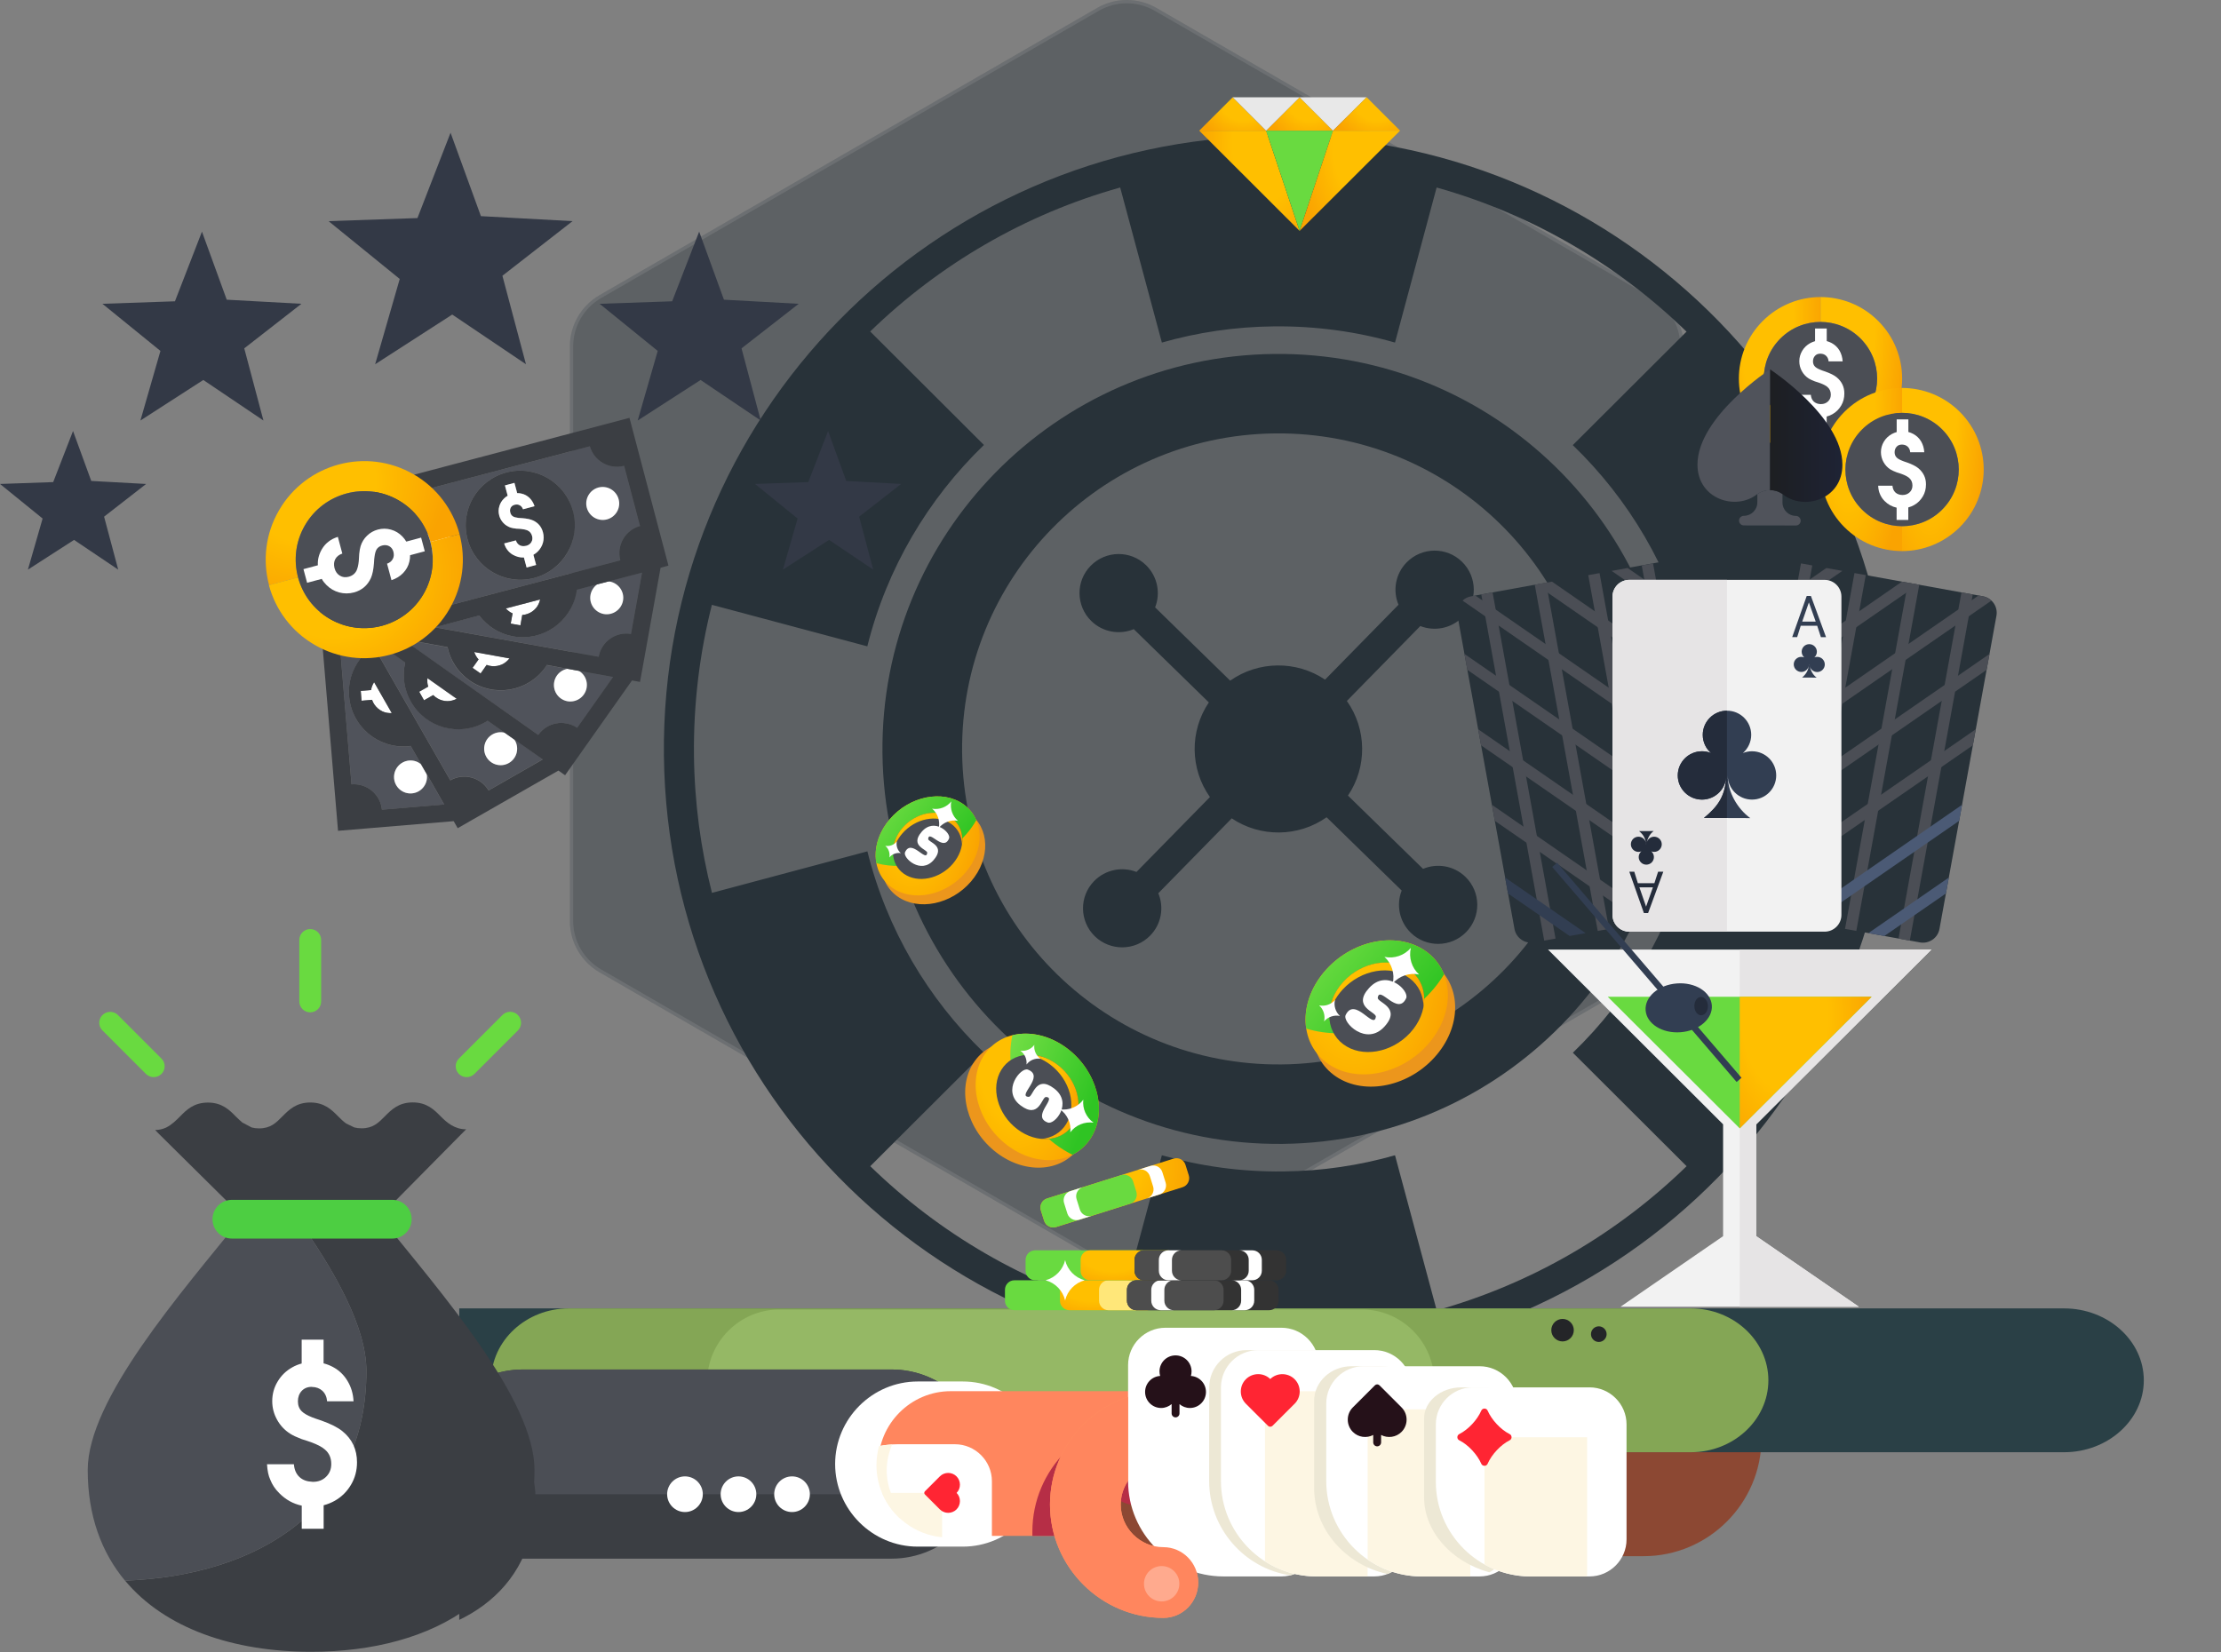 <svg width="633" height="471" viewBox="0 0 633 471" fill="none" xmlns="http://www.w3.org/2000/svg">
<rect x="0" y="0" width="633" height="471" fill="#808080" stroke="none"/>
<g opacity="0.4">
<path d="M312.695 2.263C317.921 -0.754 324.36 -0.754 329.586 2.263L471.417 84.149C476.643 87.166 479.863 92.743 479.863 98.778V262.549C479.863 268.584 476.643 274.161 471.417 277.178L329.586 359.064C324.36 362.081 317.921 362.081 312.695 359.064L170.864 277.178C165.638 274.161 162.418 268.584 162.418 262.549V98.778C162.418 92.743 165.638 87.166 170.864 84.149L312.695 2.263Z" fill="#283239"/>
<path d="M312.929 2.669C318.01 -0.265 324.271 -0.265 329.352 2.669L471.182 84.555C476.264 87.489 479.394 92.91 479.394 98.778V262.549C479.394 268.417 476.264 273.838 471.182 276.772L329.352 358.658C324.271 361.592 318.01 361.592 312.929 358.658L171.099 276.772C166.017 273.838 162.887 268.417 162.887 262.549V98.778C162.887 92.91 166.017 87.489 171.099 84.555L312.929 2.669Z" stroke="#E8E8E8" stroke-opacity="0.2" stroke-width="0.938"/>
</g>
<g clip-path="url(#clip0)">
<path fill-rule="evenodd" clip-rule="evenodd" d="M362.406 38.75C265.69 39.832 188.136 118.945 189.22 215.456C190.304 311.968 269.584 389.359 366.3 388.277C463.038 387.195 540.57 308.082 539.485 211.57C538.423 115.036 459.143 37.668 362.406 38.75ZM377.651 193.752L398.583 172.4C396.901 168.404 397.675 163.613 400.906 160.323C405.221 155.929 412.279 155.84 416.682 160.146C421.085 164.452 421.174 171.495 416.859 175.889C413.629 179.179 408.849 180.062 404.8 178.472L383.868 199.824C389.555 207.861 389.688 218.658 384.178 226.806L405.575 247.693C409.58 246.015 414.381 246.766 417.678 249.99C422.081 254.295 422.17 261.339 417.855 265.733C413.54 270.127 406.482 270.215 402.079 265.909C398.782 262.686 397.897 257.916 399.49 253.876L378.093 232.988C370.039 238.663 359.219 238.773 351.055 233.297L330.123 254.648C331.804 258.645 331.03 263.436 327.799 266.726C323.485 271.12 316.426 271.186 312.023 266.903C307.62 262.597 307.531 255.554 311.846 251.16C315.077 247.87 319.856 246.987 323.905 248.576L344.837 227.225C339.15 219.188 339.018 208.413 344.527 200.243L323.131 179.356C319.126 181.034 314.324 180.261 311.027 177.037C306.624 172.732 306.536 165.688 310.85 161.294C315.165 156.9 322.223 156.812 326.627 161.117C329.924 164.341 330.809 169.11 329.216 173.151L350.612 194.039C358.666 188.364 369.486 188.254 377.651 193.752ZM363.091 100.905C425.422 100.221 476.491 150.055 477.177 212.255C477.863 274.432 427.923 325.415 365.592 326.099C303.261 326.784 252.193 276.949 251.507 214.75C250.821 152.573 300.783 101.59 363.091 100.905ZM363.357 123.559C413.142 123.007 453.944 162.818 454.497 212.498C455.05 262.178 415.133 302.893 365.348 303.445C315.563 303.997 274.762 264.165 274.209 214.485C273.655 164.827 313.572 124.111 363.357 123.559ZM319.259 53.455L331.141 97.659C341.275 94.767 351.962 93.155 363.025 93.045C375.018 92.912 386.612 94.524 397.587 97.659L409.447 53.455C436.618 61.073 461.002 75.403 480.673 94.546L448.257 126.893C464.233 142.305 475.96 162.067 481.491 184.302L525.789 172.445C528.975 185.008 530.767 198.124 530.922 211.637C531.077 226.452 529.307 240.826 525.811 254.538L481.513 242.703C475.982 264.894 464.255 284.677 448.279 300.111L480.695 332.458C461.046 351.58 436.685 365.932 409.469 373.549L397.587 329.345C387.453 332.238 376.766 333.85 365.702 333.96C353.71 334.092 342.115 332.458 331.141 329.345L319.259 373.549C292.087 365.932 267.703 351.602 248.033 332.458L280.448 300.111C264.473 284.721 252.746 264.938 247.214 242.703L202.916 254.538C199.708 241.975 197.938 228.859 197.783 215.324C197.628 200.508 199.42 186.134 202.894 172.422L247.192 184.257C252.724 162.067 264.451 142.283 280.426 126.849L248.011 94.502C267.681 75.403 292.043 61.073 319.259 53.455Z" fill="#283239"/>
<path fill-rule="evenodd" clip-rule="evenodd" d="M474.035 160.075L419.249 169.989C416.66 170.453 414.935 172.948 415.399 175.531L431.64 264.823C432.105 267.406 434.605 269.129 437.194 268.665L491.98 258.751C494.568 258.287 496.294 255.792 495.83 253.209L479.589 163.917C479.124 161.334 476.624 159.612 474.035 160.075Z" fill="#283239"/>
<path d="M471.13 160.62L489.069 259.293L485.847 259.876L467.908 161.203L471.13 160.62Z" fill="#4B4E55"/>
<path d="M455.884 163.379L473.823 262.052L470.601 262.635L452.662 163.962L455.884 163.379Z" fill="#4B4E55"/>
<path d="M440.644 166.137L458.583 264.81L455.361 265.393L437.422 166.72L440.644 166.137Z" fill="#4B4E55"/>
<path d="M425.399 168.896L443.338 267.568L440.116 268.152L422.177 169.479L425.399 168.896Z" fill="#4B4E55"/>
<path fill-rule="evenodd" clip-rule="evenodd" d="M416.839 171.226L490.122 221.9L489.304 217.351L420.512 169.791L419.251 170.012C418.299 170.166 417.48 170.608 416.839 171.226Z" fill="#4B4E55"/>
<path fill-rule="evenodd" clip-rule="evenodd" d="M418.21 190.966L494.038 243.406L493.219 238.858L417.369 186.417L418.21 190.966Z" fill="#4B4E55"/>
<path fill-rule="evenodd" clip-rule="evenodd" d="M422.103 212.472L489.655 259.171L491.979 258.752C492.643 258.641 493.24 258.376 493.771 258.023L421.284 207.901L422.103 212.472Z" fill="#4B4E55"/>
<path fill-rule="evenodd" clip-rule="evenodd" d="M426.02 234L468.105 263.079L472.663 262.262L425.202 229.429L426.02 234Z" fill="#4B4E55"/>
<path fill-rule="evenodd" clip-rule="evenodd" d="M459.321 162.748L482.266 178.601L481.426 174.053L463.879 161.931L459.321 162.748Z" fill="#4B4E55"/>
<path fill-rule="evenodd" clip-rule="evenodd" d="M437.769 166.656L486.182 200.129L485.341 195.581L442.327 165.817L437.769 166.656Z" fill="#4B4E55"/>
<path fill-rule="evenodd" clip-rule="evenodd" d="M429.783 254.711L447.352 266.833L451.91 266.016L428.965 250.163L429.783 254.711Z" fill="#323E52"/>
<path fill-rule="evenodd" clip-rule="evenodd" d="M510.367 160.075L565.153 169.989C567.742 170.453 569.468 172.948 569.003 175.531L552.762 264.823C552.297 267.406 549.797 269.129 547.208 268.665L492.423 258.751C489.834 258.287 488.108 255.792 488.573 253.209L504.814 163.917C505.278 161.334 507.779 159.612 510.367 160.075Z" fill="#283239"/>
<path d="M513.288 160.61L516.51 161.193L498.571 259.866L495.349 259.283L513.288 160.61Z" fill="#4B4E55"/>
<path d="M528.534 163.37L531.756 163.953L513.817 262.626L510.595 262.043L528.534 163.37Z" fill="#4B4E55"/>
<path d="M543.78 166.13L547.002 166.713L529.063 265.386L525.841 264.802L543.78 166.13Z" fill="#4B4E55"/>
<path d="M559.027 168.891L562.249 169.474L544.309 268.147L541.087 267.564L559.027 168.891Z" fill="#4B4E55"/>
<path fill-rule="evenodd" clip-rule="evenodd" d="M567.565 171.226L494.282 221.9L495.101 217.351L563.892 169.769L565.154 169.989C566.083 170.166 566.924 170.608 567.565 171.226Z" fill="#4B4E55"/>
<path fill-rule="evenodd" clip-rule="evenodd" d="M566.196 190.965L490.368 243.406L491.186 238.857L567.037 186.417L566.196 190.965Z" fill="#4B4E55"/>
<path fill-rule="evenodd" clip-rule="evenodd" d="M562.278 212.471L494.725 259.171L492.402 258.751C491.738 258.641 491.14 258.376 490.609 258.023L563.096 207.901L562.278 212.471Z" fill="#4B4E55"/>
<path fill-rule="evenodd" clip-rule="evenodd" d="M558.381 233.999L516.296 263.079L511.738 262.262L559.2 229.429L558.381 233.999Z" fill="#4B5A75"/>
<path fill-rule="evenodd" clip-rule="evenodd" d="M525.083 162.747L502.138 178.601L502.957 174.052L520.525 161.93L525.083 162.747Z" fill="#4B4E55"/>
<path fill-rule="evenodd" clip-rule="evenodd" d="M546.632 166.655L498.219 200.129L499.06 195.58L542.074 165.816L546.632 166.655Z" fill="#4B4E55"/>
<path fill-rule="evenodd" clip-rule="evenodd" d="M554.599 254.711L537.052 266.833L532.494 266.016L555.439 250.162L554.599 254.711Z" fill="#4B5A75"/>
<path fill-rule="evenodd" clip-rule="evenodd" d="M520.037 182.2H518.577L517.514 178.976H512.868L511.872 182.2H510.478L514.572 170.585H515.744L520.037 182.2ZM517.094 177.784L515.169 172.374L513.288 177.784H517.094Z" fill="#38373D"/>
<path fill-rule="evenodd" clip-rule="evenodd" d="M515.167 190.192L515.211 189.883H515.189C515.189 191.054 514.238 192.025 513.043 192.025C511.87 192.025 510.897 191.076 510.897 189.883C510.897 188.713 511.848 187.742 513.043 187.742C513.331 187.742 513.596 187.808 513.839 187.896C513.397 187.499 513.109 186.925 513.109 186.284C513.109 185.114 514.061 184.143 515.256 184.143C516.428 184.143 517.402 185.092 517.402 186.284C517.402 186.925 517.114 187.499 516.672 187.896C516.915 187.786 517.181 187.742 517.468 187.742C518.641 187.742 519.615 188.691 519.615 189.883C519.615 191.076 518.663 192.025 517.468 192.025C516.295 192.025 515.322 191.076 515.322 189.883L515.344 190.192C515.587 191.65 516.318 192.886 517.313 193.615L513.22 193.593C514.393 192.621 514.946 191.65 515.167 190.192Z" fill="#38373D"/>
<path fill-rule="evenodd" clip-rule="evenodd" d="M520.037 165.308H464.344C461.711 165.308 459.565 167.45 459.565 170.077V260.826C459.565 263.454 461.711 265.596 464.344 265.596H520.037C522.67 265.596 524.816 263.454 524.816 260.826V170.077C524.816 167.45 522.67 165.308 520.037 165.308Z" fill="#F2F2F2"/>
<path fill-rule="evenodd" clip-rule="evenodd" d="M492.198 165.308H464.363C461.73 165.308 459.584 167.45 459.584 170.077V260.826C459.584 263.454 461.73 265.596 464.363 265.596H492.198V165.308Z" fill="#E6E4E5"/>
<path fill-rule="evenodd" clip-rule="evenodd" d="M492.204 202.602C488.398 202.602 485.3 205.693 485.3 209.491C485.3 211.566 486.208 213.421 487.668 214.679C486.871 214.348 485.986 214.171 485.079 214.171C481.273 214.171 478.176 217.263 478.176 221.06C478.176 224.858 481.273 227.949 485.079 227.949C488.885 227.949 491.983 224.858 491.983 221.06C491.828 226.934 489.571 229.937 485.632 233.182L498.842 233.227C495.213 230.599 492.381 225.808 492.425 221.06C492.425 224.858 495.523 227.949 499.329 227.949C503.157 227.949 506.232 224.858 506.232 221.06C506.232 217.241 503.134 214.171 499.329 214.171C498.421 214.171 497.536 214.348 496.74 214.679C498.178 213.421 499.107 211.544 499.107 209.491C499.107 205.671 496.01 202.602 492.204 202.602Z" fill="#323E52"/>
<path fill-rule="evenodd" clip-rule="evenodd" d="M520.435 181.647H518.974L517.912 178.38H513.222L512.204 181.625H510.788L514.925 169.901H516.12L520.435 181.647ZM517.492 177.209L515.545 171.734L513.642 177.209H517.492Z" fill="#323E52"/>
<path fill-rule="evenodd" clip-rule="evenodd" d="M515.544 189.707L515.589 189.398H515.566C515.566 190.59 514.593 191.561 513.398 191.561C512.203 191.561 511.23 190.59 511.23 189.398C511.23 188.205 512.203 187.256 513.398 187.256C513.686 187.256 513.951 187.322 514.217 187.41C513.774 187.013 513.487 186.439 513.487 185.777C513.487 184.584 514.46 183.635 515.655 183.635C516.85 183.635 517.823 184.606 517.823 185.799C517.823 186.439 517.536 187.035 517.093 187.41C517.337 187.3 517.624 187.256 517.912 187.256C519.107 187.256 520.08 188.227 520.08 189.42C520.08 190.612 519.107 191.584 517.912 191.584C516.717 191.584 515.743 190.612 515.743 189.42L515.766 189.729C516.031 191.208 516.739 192.445 517.757 193.173L513.619 193.151C514.748 192.18 515.323 191.186 515.544 189.707Z" fill="#323E52"/>
<path fill-rule="evenodd" clip-rule="evenodd" d="M492.198 202.602C488.393 202.602 485.295 205.693 485.295 209.491C485.295 211.566 486.202 213.421 487.663 214.679C486.866 214.348 485.981 214.171 485.074 214.171C481.268 214.171 478.17 217.263 478.17 221.06C478.17 224.858 481.268 227.949 485.074 227.949C488.879 227.949 491.977 224.858 491.977 221.06C491.822 226.934 489.565 229.937 485.627 233.182L492.198 233.204V202.602Z" fill="#242C3B"/>
<path fill-rule="evenodd" clip-rule="evenodd" d="M474.056 248.506H472.573L471.511 251.774H466.798L465.781 248.506H464.364L468.524 260.297H469.719L474.056 248.506ZM471.091 252.966L469.144 258.464L467.241 252.966H471.091Z" fill="#242C3B"/>
<path fill-rule="evenodd" clip-rule="evenodd" d="M469.123 240.381L469.167 240.69H469.145C469.145 239.497 468.171 238.526 466.976 238.526C465.781 238.526 464.808 239.497 464.808 240.69C464.808 241.882 465.781 242.854 466.976 242.854C467.264 242.854 467.529 242.809 467.795 242.699C467.33 243.096 467.043 243.671 467.043 244.333C467.043 245.525 468.016 246.497 469.211 246.497C470.406 246.497 471.379 245.525 471.379 244.333C471.379 243.693 471.092 243.096 470.627 242.699C470.871 242.809 471.158 242.854 471.446 242.854C472.641 242.854 473.614 241.882 473.614 240.69C473.614 239.497 472.641 238.526 471.446 238.526C470.251 238.526 469.277 239.497 469.277 240.69L469.3 240.381C469.565 238.901 470.295 237.643 471.313 236.914L467.153 236.936C468.326 237.908 468.901 238.901 469.123 240.381Z" fill="#242C3B"/>
<path fill-rule="evenodd" clip-rule="evenodd" d="M529.772 372.52H461.865L491.095 352.405V320.522L441.199 270.709H550.461L500.543 320.522V352.405L529.772 372.52Z" fill="#F2F2F2"/>
<path fill-rule="evenodd" clip-rule="evenodd" d="M529.774 372.52H495.832V270.709H550.463L500.545 320.522V352.405L529.774 372.52Z" fill="#E6E4E5"/>
<path fill-rule="evenodd" clip-rule="evenodd" d="M533.425 284.156L495.831 321.67L458.216 284.156H533.425Z" fill="#69DA40"/>
<path fill-rule="evenodd" clip-rule="evenodd" d="M533.425 284.156L495.832 321.67V284.156H533.425Z" fill="url(#paint0_radial)"/>
<path d="M443.786 245.948L442.39 247.139L494.943 308.448L496.339 307.257L443.786 245.948Z" fill="#323E52"/>
<path fill-rule="evenodd" clip-rule="evenodd" d="M477.928 280.358C483.15 279.961 487.597 282.765 487.885 286.607C488.173 290.449 484.19 293.871 478.968 294.269C473.768 294.666 469.299 291.862 469.011 288.02C468.723 284.178 472.706 280.734 477.928 280.358Z" fill="#323E52"/>
<path fill-rule="evenodd" clip-rule="evenodd" d="M482.906 286.872C482.861 285.437 483.702 284.244 484.764 284.2C485.826 284.178 486.734 285.326 486.756 286.761C486.8 288.197 485.959 289.389 484.897 289.433C483.835 289.477 482.928 288.329 482.906 286.872Z" fill="#242C3B"/>
<path d="M507.423 119.359C501.115 113.051 501.115 102.821 507.423 96.513C510.577 93.359 514.717 91.782 518.857 91.782V84.685C512.899 84.685 506.941 86.963 502.407 91.497C493.317 100.565 493.317 115.285 502.407 124.375C506.941 128.91 512.899 131.188 518.857 131.188V124.091C514.717 124.091 510.577 122.513 507.423 119.359Z" fill="url(#paint1_radial)"/>
<path d="M518.854 84.685V91.782C522.993 91.782 527.133 93.359 530.266 96.513C536.574 102.821 536.574 113.051 530.266 119.359C527.111 122.514 522.972 124.091 518.854 124.091V131.188C524.812 131.188 530.748 128.91 535.304 124.375C544.394 115.285 544.394 100.565 535.304 91.497C530.748 86.941 524.79 84.685 518.854 84.685Z" fill="url(#paint2_radial)"/>
<path d="M530.268 96.513C527.114 93.359 522.974 91.782 518.856 91.782C514.716 91.782 510.576 93.359 507.422 96.513C501.113 102.822 501.113 113.051 507.422 119.359C510.576 122.514 514.716 124.091 518.856 124.091C522.996 124.091 527.136 122.514 530.268 119.359C536.577 113.051 536.577 102.822 530.268 96.513Z" fill="#4B4E55"/>
<path d="M523.46 107.553C522.737 106.961 521.663 106.436 520.261 105.932L519.363 105.625C519.188 105.56 519.035 105.494 518.86 105.428C518.137 105.143 517.611 104.837 517.304 104.53C516.91 104.136 516.713 103.632 516.713 103.019C516.713 102.383 516.91 101.858 517.283 101.442C517.655 101.025 518.159 100.828 518.794 100.828C518.816 100.828 518.838 100.828 518.86 100.828C519.495 100.85 520.021 101.025 520.437 101.42C520.853 101.814 521.116 102.34 521.16 103.019H525.168C525.102 101.88 524.796 100.85 524.27 99.93C523.722 99.01 522.978 98.309 522.058 97.805C521.598 97.564 521.138 97.367 520.634 97.236V93.644H518.86H517.304V97.258C516.822 97.389 516.363 97.586 515.903 97.827C514.961 98.353 514.194 99.076 513.646 99.996C513.099 100.916 512.814 101.902 512.814 102.975C512.814 103.982 513.055 104.924 513.537 105.8C514.019 106.677 514.698 107.4 515.53 107.925C515.968 108.188 516.538 108.451 517.283 108.736C517.392 108.758 517.677 108.845 518.115 108.999C518.378 109.086 518.619 109.174 518.86 109.261C519.736 109.59 520.393 109.94 520.831 110.313C521.466 110.86 521.795 111.583 521.795 112.503C521.795 113.292 521.532 113.927 521.006 114.431C520.481 114.935 519.801 115.198 519.013 115.198C518.969 115.198 518.925 115.198 518.86 115.198C518.093 115.176 517.458 114.935 516.954 114.497C516.45 114.015 516.165 113.379 516.1 112.547H512.025C512.069 113.511 512.244 114.278 512.507 114.869C512.792 115.614 513.252 116.315 513.843 116.906C514.829 117.914 515.968 118.527 517.283 118.812V122.316H518.838H520.612V118.746C521.203 118.593 521.751 118.374 522.277 118.067C523.328 117.476 524.139 116.643 524.752 115.614C525.365 114.584 525.65 113.445 525.65 112.197C525.672 110.335 524.927 108.758 523.46 107.553Z" fill="white"/>
<path d="M530.688 145.272C524.38 138.963 524.38 128.734 530.688 122.426C533.842 119.271 537.982 117.694 542.122 117.694V110.597C536.164 110.597 530.206 112.875 525.672 117.409C516.582 126.478 516.582 141.198 525.672 150.288C530.206 154.822 536.164 157.1 542.122 157.1V150.003C537.96 150.003 533.82 148.426 530.688 145.272Z" fill="url(#paint3_radial)"/>
<path d="M542.101 110.597V117.694C546.241 117.694 550.381 119.271 553.514 122.426C559.822 128.734 559.822 138.963 553.514 145.272C550.359 148.426 546.219 150.003 542.101 150.003V157.1C548.059 157.1 553.995 154.822 558.552 150.288C567.642 141.198 567.642 126.478 558.552 117.409C553.995 112.875 548.059 110.597 542.101 110.597Z" fill="url(#paint4_radial)"/>
<path d="M553.533 122.426C550.379 119.271 546.239 117.694 542.121 117.694C537.981 117.694 533.841 119.271 530.687 122.426C524.378 128.734 524.378 138.964 530.687 145.272C533.841 148.426 537.981 150.003 542.121 150.003C546.261 150.003 550.401 148.426 553.533 145.272C559.841 138.964 559.841 128.734 553.533 122.426Z" fill="#4B4E55"/>
<path d="M546.724 133.465C546.002 132.874 544.928 132.348 543.526 131.845L542.628 131.538C542.453 131.472 542.3 131.406 542.124 131.341C541.402 131.056 540.876 130.749 540.569 130.443C540.175 130.048 539.978 129.545 539.978 128.931C539.978 128.296 540.175 127.77 540.547 127.354C540.92 126.938 541.424 126.741 542.059 126.741C542.081 126.741 542.103 126.741 542.124 126.741C542.76 126.763 543.285 126.938 543.702 127.332C544.118 127.727 544.381 128.252 544.424 128.931H548.433C548.367 127.792 548.061 126.763 547.535 125.843C546.987 124.923 546.242 124.222 545.322 123.718C544.862 123.477 544.403 123.28 543.899 123.149V119.556H542.124H540.569V123.17C540.087 123.302 539.627 123.499 539.167 123.74C538.225 124.266 537.459 124.989 536.911 125.908C536.364 126.828 536.079 127.814 536.079 128.887C536.079 129.895 536.32 130.837 536.802 131.713C537.284 132.589 537.963 133.312 538.795 133.838C539.233 134.101 539.803 134.364 540.547 134.648C540.657 134.67 540.942 134.758 541.38 134.911C541.643 134.999 541.884 135.086 542.124 135.174C543.001 135.503 543.658 135.853 544.096 136.225C544.731 136.773 545.06 137.496 545.06 138.416C545.06 139.204 544.797 139.84 544.271 140.343C543.745 140.847 543.066 141.11 542.278 141.11C542.234 141.11 542.19 141.11 542.124 141.11C541.358 141.088 540.723 140.847 540.219 140.409C539.715 139.927 539.43 139.292 539.364 138.46H535.29C535.334 139.423 535.509 140.19 535.772 140.782C536.057 141.526 536.517 142.227 537.108 142.819C538.094 143.826 539.233 144.44 540.547 144.724V148.229H542.103H543.877V144.659C544.468 144.505 545.016 144.286 545.542 143.98C546.593 143.388 547.403 142.556 548.017 141.526C548.63 140.497 548.915 139.358 548.915 138.109C548.937 136.247 548.192 134.692 546.724 133.465Z" fill="white"/>
<path d="M500.853 140.847V143.235C500.853 145.337 499.123 147.046 497.02 147.046C496.253 147.046 495.64 147.659 495.64 148.404C495.64 149.171 496.253 149.784 496.998 149.784L511.849 149.806C512.594 149.806 513.207 149.193 513.207 148.448C513.207 147.703 512.594 147.068 511.849 147.068C509.725 147.068 508.016 145.359 508.016 143.235V140.825C508.016 140.825 508.016 140.825 508.038 140.847C507.009 140.146 505.76 139.708 504.424 139.708C503.11 139.73 501.883 140.146 500.853 140.847Z" fill="#50535B"/>
<path d="M483.79 132.436C483.79 142.446 494.917 145.666 500.831 140.847V140.869C501.861 140.168 503.087 139.73 504.445 139.73H504.467V105.296C504.489 105.296 483.811 118.833 483.79 132.436Z" fill="#50535B"/>
<path d="M504.487 105.296V139.73C505.823 139.73 507.05 140.146 508.058 140.869C513.972 145.688 525.099 142.49 525.099 132.502C525.121 118.855 504.487 105.296 504.487 105.296Z" fill="url(#paint5_linear)"/>
<path fill-rule="evenodd" clip-rule="evenodd" d="M340.56 376.487H468.457C486.92 376.487 502.029 391.597 502.029 410.059C502.029 428.522 486.92 443.632 468.457 443.632H340.56C322.097 443.632 306.988 428.531 306.988 410.059C306.988 391.597 322.089 376.487 340.56 376.487Z" fill="#8C4833"/>
<path fill-rule="evenodd" clip-rule="evenodd" d="M101.711 373H588.289C600.782 373 611 382.223 611 393.5C611 404.777 600.782 414 588.289 414H101.711C89.218 414 79 404.777 79 393.5C79 382.223 89.218 373 101.711 373Z" fill="#2A4046"/>
<path fill-rule="evenodd" clip-rule="evenodd" d="M162.095 373H481.905C494.059 373 504 382.223 504 393.5C504 404.777 494.059 414 481.905 414H162.095C149.941 414 140 404.777 140 393.5C140 382.223 149.95 373 162.095 373Z" fill="#84A655"/>
<path fill-rule="evenodd" clip-rule="evenodd" d="M222.139 373.311H388.177C399.495 373.311 408.752 382.567 408.752 393.885C408.752 405.202 399.495 414.459 388.177 414.459H222.139C210.821 414.459 201.565 405.202 201.565 393.885C201.556 382.567 210.821 373.311 222.139 373.311Z" fill="#95B865"/>
<path fill-rule="evenodd" clip-rule="evenodd" d="M149.007 390.414H254.117C268.948 390.414 281.085 402.55 281.085 417.373C281.085 432.204 268.948 444.341 254.117 444.341H149.007C134.176 444.341 122.039 432.204 122.039 417.373C122.048 402.542 134.176 390.414 149.007 390.414Z" fill="#3B3E43"/>
<path fill-rule="evenodd" clip-rule="evenodd" d="M149.007 390.414H254.108C260.578 390.414 266.532 392.719 271.186 396.554C271.262 397.365 271.304 398.184 271.304 399.012C271.304 413.843 259.167 425.979 244.336 425.979H139.235C132.766 425.979 126.811 423.674 122.158 419.839C122.082 419.028 122.039 418.209 122.039 417.381C122.048 402.55 134.176 390.414 149.007 390.414Z" fill="#4B4E55"/>
<path fill-rule="evenodd" clip-rule="evenodd" d="M261.558 393.834H274.413C287.361 393.834 297.952 404.426 297.952 417.373C297.952 430.321 287.361 440.912 274.413 440.912H261.558C248.611 440.912 238.019 430.321 238.019 417.373C238.019 404.426 248.611 393.834 261.558 393.834Z" fill="white"/>
<path fill-rule="evenodd" clip-rule="evenodd" d="M225.737 431.056C228.541 431.056 230.821 428.767 230.821 425.971C230.821 423.167 228.541 420.887 225.737 420.887C222.933 420.887 220.653 423.167 220.653 425.971C220.653 428.775 222.933 431.056 225.737 431.056Z" fill="white"/>
<path fill-rule="evenodd" clip-rule="evenodd" d="M210.475 431.056C213.279 431.056 215.559 428.767 215.559 425.971C215.559 423.167 213.279 420.887 210.475 420.887C207.67 420.887 205.39 423.167 205.39 425.971C205.39 428.775 207.679 431.056 210.475 431.056Z" fill="white"/>
<path fill-rule="evenodd" clip-rule="evenodd" d="M195.223 431.056C198.027 431.056 200.307 428.767 200.307 425.971C200.307 423.167 198.027 420.887 195.223 420.887C192.419 420.887 190.138 423.167 190.138 425.971C190.138 428.775 192.419 431.056 195.223 431.056Z" fill="white"/>
<path fill-rule="evenodd" clip-rule="evenodd" d="M320.113 400.659C320.315 401.554 320.417 402.475 320.417 403.395C320.417 406.512 319.243 409.628 316.886 411.985C313.01 415.861 313.052 422.196 316.996 426.14C320.932 430.076 327.266 430.127 331.151 426.25C337.444 419.958 340.586 411.672 340.586 403.395C340.586 402.483 340.543 401.571 340.467 400.659H320.113Z" fill="#B62E46"/>
<path fill-rule="evenodd" clip-rule="evenodd" d="M327.121 400.507C328.042 401.03 328.904 401.681 329.689 402.458C332.045 404.814 333.219 407.931 333.219 411.047C333.219 414.164 332.045 417.28 329.689 419.637C325.812 423.514 325.855 429.848 329.799 433.792C333.735 437.728 340.069 437.779 343.954 433.902C350.246 427.61 353.388 419.324 353.388 411.047C353.388 407.483 352.806 403.911 351.64 400.507H327.121Z" fill="#BA545E"/>
<path fill-rule="evenodd" clip-rule="evenodd" d="M311.689 396.596H271.191H270.954C259.611 396.596 250.329 405.878 250.329 417.221C250.329 428.564 259.611 437.846 270.954 437.846H271.191H311.689H314.527C313.91 436.174 313.581 434.366 313.581 432.491C313.581 423.843 320.659 416.765 329.316 416.765H335.523V396.596H311.689Z" fill="#FF865E"/>
<path fill-rule="evenodd" clip-rule="evenodd" d="M250.533 412.247C250.051 413.987 249.798 415.811 249.798 417.694C249.798 429.037 259.08 438.319 270.423 438.319H270.66H282.703V422.272C282.703 416.47 277.957 411.723 272.154 411.723H255.752C253.97 411.74 252.222 411.917 250.533 412.247Z" fill="white"/>
<path fill-rule="evenodd" clip-rule="evenodd" d="M250.533 412.247C250.051 413.987 249.798 415.811 249.798 417.703C249.798 423.716 252.408 429.155 256.555 432.939C256.715 431.816 256.344 430.262 255.144 428.167C251.209 421.284 252.94 414.882 254.258 411.782C252.991 411.85 251.749 412.01 250.533 412.247Z" fill="#FDF6E3"/>
<path fill-rule="evenodd" clip-rule="evenodd" d="M251.382 425.591C254.262 432.483 260.782 437.516 268.51 438.234V425.591H251.382Z" fill="#FDF6E3"/>
<path fill-rule="evenodd" clip-rule="evenodd" d="M294.233 437.855H311.691H314.445L314.419 437.534C313.879 435.954 313.591 434.257 313.591 432.5C313.591 423.851 320.669 416.774 329.326 416.774H335.534V404.316H326.548C317.646 404.316 309.571 407.948 303.718 413.801C297.865 419.654 294.233 427.736 294.233 436.63C294.216 437.035 294.225 437.441 294.233 437.855Z" fill="#B62E46"/>
<path fill-rule="evenodd" clip-rule="evenodd" d="M331.567 396.596H363.273C368.754 396.596 373.205 401.115 373.205 406.681C373.205 412.247 368.754 416.765 363.273 416.765H331.567C328.239 416.765 325.207 418.133 322.994 420.338C320.79 422.542 319.413 425.583 319.413 428.91C319.413 432.246 320.781 435.279 322.994 437.483C325.198 439.687 328.239 441.056 331.567 441.056C337.048 441.056 341.499 445.566 341.499 451.14C341.499 456.714 337.056 461.224 331.567 461.224C322.673 461.224 314.59 457.593 308.737 451.74C302.884 445.887 299.252 437.804 299.252 428.91C299.252 420.017 302.884 411.926 308.737 406.081C314.59 400.228 322.673 396.596 331.567 396.596Z" fill="#FF935F"/>
<path fill-rule="evenodd" clip-rule="evenodd" d="M348.685 449.409H365.222C371.075 449.409 375.856 444.62 375.856 438.775V389.147C375.856 383.294 371.067 378.514 365.222 378.514H332.148C326.295 378.514 321.515 383.303 321.515 389.147V422.238C321.515 437.179 333.744 449.409 348.685 449.409Z" fill="white"/>
<path fill-rule="evenodd" clip-rule="evenodd" d="M367.755 449.104C372.391 447.964 375.863 443.75 375.863 438.775V389.147C375.863 387.635 375.542 386.199 374.967 384.89H355.255C349.401 384.89 344.621 389.679 344.621 395.524V422.238C344.621 435.811 354.706 447.137 367.755 449.104Z" fill="#EDE8D5"/>
<path fill-rule="evenodd" clip-rule="evenodd" d="M321.511 422.137C320.193 424.079 319.416 426.419 319.416 428.919C319.416 432.255 320.785 435.287 322.997 437.491C325.202 439.696 328.242 441.064 331.57 441.064C337.051 441.064 341.502 445.574 341.502 451.149C341.502 456.723 337.051 461.233 331.57 461.233C322.676 461.233 314.594 457.601 308.741 451.748C302.888 445.895 299.256 437.812 299.256 428.919C299.256 420.017 302.888 411.934 308.741 406.09C312.288 402.542 316.646 399.814 321.519 398.209V422.137H321.511Z" fill="#FF865E"/>
<path fill-rule="evenodd" clip-rule="evenodd" d="M331.082 446.453C333.869 446.453 336.124 448.708 336.124 451.495C336.124 454.282 333.869 456.537 331.082 456.537C328.295 456.537 326.04 454.282 326.04 451.495C326.048 448.708 328.304 446.453 331.082 446.453Z" fill="#FFAA8E"/>
<path fill-rule="evenodd" clip-rule="evenodd" d="M375.152 449.409H391.69C397.543 449.409 402.323 444.62 402.323 438.775V395.524C402.323 389.671 397.534 384.89 391.69 384.89H358.615C352.762 384.89 347.982 389.671 347.982 395.524V422.238C347.982 437.187 360.203 449.409 375.152 449.409Z" fill="white"/>
<path fill-rule="evenodd" clip-rule="evenodd" d="M375.156 449.417H389.784V396.604H360.528V445.118C364.759 447.829 369.784 449.417 375.156 449.417Z" fill="#FDF6E3"/>
<path fill-rule="evenodd" clip-rule="evenodd" d="M395.441 448.725C399.453 447.204 402.333 443.311 402.333 438.775V395.524C402.333 394.848 402.265 394.198 402.147 393.556C400.205 391.09 397.071 389.485 393.558 389.485H385.171C379.318 389.485 374.537 393.927 374.537 399.358V424.164C374.537 436.047 383.49 446.081 395.441 448.725Z" fill="#EDE8D5"/>
<path fill-rule="evenodd" clip-rule="evenodd" d="M333.903 400.287C333.1 400.971 332.061 401.385 330.93 401.385C328.404 401.385 326.36 399.341 326.36 396.816C326.36 394.383 328.252 392.399 330.651 392.255C330.533 391.841 330.465 391.41 330.465 390.963C330.465 388.437 332.509 386.394 335.034 386.394C337.56 386.394 339.604 388.437 339.604 390.963C339.604 391.41 339.536 391.85 339.418 392.255C341.808 392.399 343.708 394.383 343.708 396.816C343.708 399.341 341.664 401.385 339.139 401.385C337.999 401.385 336.96 400.971 336.166 400.287V402.939C336.166 403.556 335.659 404.062 335.043 404.062C334.426 404.062 333.919 403.556 333.919 402.939V400.287H333.903Z" fill="#251119"/>
<path fill-rule="evenodd" clip-rule="evenodd" d="M362.036 393.133C363.962 391.267 367.07 391.284 368.978 393.184C370.904 395.11 370.904 398.252 368.978 400.177L362.678 406.47C362.323 406.824 361.74 406.824 361.386 406.47L355.085 400.177C353.159 398.252 353.159 395.11 355.085 393.184C357.002 391.275 360.11 391.258 362.036 393.133Z" fill="#FF2533"/>
<path fill-rule="evenodd" clip-rule="evenodd" d="M405.164 449.409H421.701C427.554 449.409 432.334 444.62 432.334 438.775V400.118C432.334 394.265 427.545 389.485 421.701 389.485H388.627C382.774 389.485 377.993 394.265 377.993 400.118V422.23C377.993 437.187 390.223 449.409 405.164 449.409Z" fill="white"/>
<path fill-rule="evenodd" clip-rule="evenodd" d="M405.169 449.417H419.046V401.765H389.789V444.611C394.164 447.635 399.468 449.417 405.169 449.417Z" fill="#FDF6E3"/>
<path fill-rule="evenodd" clip-rule="evenodd" d="M424.454 448.243C427.892 446.478 430.257 442.888 430.257 438.775V400.118C430.257 399.536 430.206 398.961 430.121 398.404C428.17 396.63 425.375 395.507 422.284 395.507H416.498C410.654 395.507 405.865 399.502 405.865 404.392V426.706C405.865 436.689 413.686 445.228 424.454 448.243Z" fill="#EDE8D5"/>
<path fill-rule="evenodd" clip-rule="evenodd" d="M393.625 409.079C395.492 410.067 397.873 409.78 399.444 408.209C401.37 406.284 401.37 403.142 399.444 401.216L393.152 394.924C392.797 394.569 392.215 394.569 391.86 394.924L385.568 401.216C383.642 403.142 383.642 406.284 385.568 408.209C387.139 409.78 389.512 410.067 391.379 409.079V411.199C391.379 411.816 391.885 412.322 392.502 412.322C393.118 412.322 393.625 411.816 393.625 411.199V409.079Z" fill="#251119"/>
<path fill-rule="evenodd" clip-rule="evenodd" d="M436.177 449.409H453.026C458.829 449.409 463.575 444.662 463.575 438.86V406.056C463.575 400.253 458.829 395.507 453.026 395.507H419.775C413.972 395.507 409.226 400.253 409.226 406.056V422.458C409.226 437.289 421.354 449.409 436.177 449.409Z" fill="white"/>
<path fill-rule="evenodd" clip-rule="evenodd" d="M436.175 449.417H452.34V409.721H423.084V445.996C426.96 448.167 431.437 449.417 436.175 449.417Z" fill="#FDF6E3"/>
<path fill-rule="evenodd" clip-rule="evenodd" d="M430.254 410.6C427.687 411.892 425.119 414.671 423.987 417.272C423.827 417.644 423.481 417.872 423.084 417.872C422.678 417.872 422.332 417.644 422.172 417.272C421.04 414.671 418.472 411.884 415.905 410.6C415.558 410.431 415.356 410.101 415.356 409.713C415.356 409.333 415.558 409.004 415.905 408.826C418.472 407.534 421.048 404.755 422.172 402.154C422.332 401.782 422.678 401.554 423.084 401.554C423.489 401.554 423.835 401.782 423.987 402.154C425.119 404.755 427.687 407.542 430.254 408.826C430.601 408.995 430.803 409.324 430.803 409.713C430.803 410.101 430.601 410.431 430.254 410.6Z" fill="#FF2533"/>
<path fill-rule="evenodd" clip-rule="evenodd" d="M455.668 382.567C456.893 382.567 457.898 381.562 457.898 380.338C457.898 379.113 456.893 378.108 455.668 378.108C454.435 378.108 453.439 379.113 453.439 380.338C453.439 381.562 454.435 382.567 455.668 382.567Z" fill="#242528"/>
<path fill-rule="evenodd" clip-rule="evenodd" d="M445.339 382.415C447.104 382.415 448.548 380.971 448.548 379.206C448.548 377.441 447.104 375.997 445.339 375.997C443.574 375.997 442.129 377.441 442.129 379.206C442.129 380.971 443.574 382.415 445.339 382.415Z" fill="#242528"/>
<path fill-rule="evenodd" clip-rule="evenodd" d="M272.644 425.591C273.91 426.9 273.902 429.003 272.61 430.304C271.301 431.605 269.172 431.605 267.872 430.304L263.598 426.03C263.361 425.785 263.361 425.397 263.598 425.152L267.872 420.878C269.172 419.578 271.309 419.578 272.61 420.878C273.902 422.179 273.919 424.282 272.644 425.591Z" fill="#FF2533"/>
<path d="M117.631 369.369H98.78C107.72 381.953 114.646 394.434 114.646 404.293C114.646 435.191 90.57 450.483 60.141 451.629C69.185 462.461 84.616 467.703 102.165 467.703C130.025 467.703 152.608 454.493 152.608 426.633C152.608 410.716 131.744 386.866 117.631 369.369Z" fill="#3B3E43"/>
<path fill-rule="evenodd" clip-rule="evenodd" d="M276.159 231.787C282.105 236.001 282.376 244.735 276.751 251.297C271.126 257.86 261.742 259.768 255.796 255.562C249.85 251.348 249.58 242.615 255.205 236.052C260.83 229.481 270.213 227.572 276.159 231.787Z" fill="#EC961C"/>
<path fill-rule="evenodd" clip-rule="evenodd" d="M274.562 229.262C280.516 233.476 280.778 242.209 275.153 248.772C269.528 255.334 260.145 257.243 254.199 253.037C248.253 248.823 247.982 240.089 253.607 233.527C259.232 226.956 268.616 225.056 274.562 229.262Z" fill="url(#paint6_radial)"/>
<path fill-rule="evenodd" clip-rule="evenodd" d="M274.561 229.262C276.25 230.461 277.483 232.024 278.252 233.797C277.492 235.14 276.58 236.441 275.515 237.682C268.953 245.343 258.548 248.442 249.772 246.078C249.021 242.057 250.279 237.412 253.607 233.527C259.232 226.956 268.615 225.056 274.561 229.262Z" fill="url(#paint7_linear)"/>
<path fill-rule="evenodd" clip-rule="evenodd" d="M271.177 233.223C275.147 236.027 275.324 241.855 271.574 246.238C267.824 250.613 261.566 251.888 257.596 249.084C253.627 246.272 253.449 240.453 257.199 236.069C260.949 231.686 267.208 230.41 271.177 233.223Z" fill="#4B4E55"/>
<path fill-rule="evenodd" clip-rule="evenodd" d="M271.174 233.189C273.607 234.912 274.612 237.759 274.164 240.715C274.08 238.375 273.049 236.238 271.073 234.845C267.103 232.032 260.845 233.307 257.095 237.691C255.642 239.389 254.781 241.306 254.494 243.172C254.409 240.807 255.304 238.231 257.188 236.027C260.946 231.652 267.205 230.385 271.174 233.189Z" fill="url(#paint8_radial)"/>
<path fill-rule="evenodd" clip-rule="evenodd" d="M266.11 245.157C262.469 249.405 257.233 244.532 257.942 242.961C259.741 238.941 263.998 245.985 264.268 243.13C264.361 242.125 259.159 241.246 262.672 237.142C266.287 232.927 271.143 237.488 270.485 239.042C268.846 242.927 264.8 236.432 264.539 239.135C264.437 240.123 269.682 240.985 266.11 245.157Z" fill="white"/>
<path fill-rule="evenodd" clip-rule="evenodd" d="M265.658 230.537C267.71 230.9 269.822 230.106 271.122 228.468C270.7 230.512 271.435 232.649 273.023 233.991C270.97 233.628 268.859 234.422 267.558 236.061C267.981 234.008 267.246 231.88 265.658 230.537Z" fill="white"/>
<path fill-rule="evenodd" clip-rule="evenodd" d="M252.306 241.128C253.539 241.348 254.815 240.866 255.6 239.887C255.347 241.12 255.786 242.404 256.749 243.214C255.516 242.995 254.24 243.476 253.463 244.456C253.708 243.214 253.269 241.939 252.306 241.128Z" fill="white"/>
<path fill-rule="evenodd" clip-rule="evenodd" d="M307.973 326.483C303.234 334.093 292.533 335.047 284.071 328.628C275.608 322.201 272.584 310.832 277.322 303.223C282.061 295.613 292.762 294.659 301.224 301.086C309.687 307.496 312.711 318.873 307.973 326.483Z" fill="#EC961C"/>
<path fill-rule="evenodd" clip-rule="evenodd" d="M310.955 324.337C306.217 331.947 295.516 332.902 287.053 326.474C278.591 320.047 275.567 308.679 280.305 301.069C285.043 293.459 295.744 292.505 304.207 298.924C312.678 305.351 315.693 316.728 310.955 324.337Z" fill="url(#paint9_radial)"/>
<path fill-rule="evenodd" clip-rule="evenodd" d="M310.954 324.338C309.611 326.5 307.778 328.121 305.658 329.194C303.96 328.358 302.288 327.336 300.692 326.12C290.81 318.62 286.258 306.077 288.53 295.131C293.403 293.915 299.197 295.131 304.214 298.932C312.677 305.351 315.692 316.728 310.954 324.338Z" fill="url(#paint10_linear)"/>
<path fill-rule="evenodd" clip-rule="evenodd" d="M305.852 320.461C302.694 325.537 295.557 326.17 289.915 321.888C284.273 317.606 282.255 310.013 285.413 304.946C288.572 299.87 295.709 299.236 301.359 303.518C307.001 307.8 309.011 315.385 305.852 320.461Z" fill="#4B4E55"/>
<path fill-rule="evenodd" clip-rule="evenodd" d="M305.893 320.461C303.959 323.569 300.53 325.013 296.873 324.683C299.736 324.413 302.287 322.986 303.858 320.469C307.017 315.393 304.998 307.809 299.356 303.526C297.169 301.863 294.753 300.942 292.439 300.739C295.336 300.461 298.554 301.373 301.4 303.526C307.034 307.8 309.052 315.385 305.893 320.461Z" fill="url(#paint11_radial)"/>
<path fill-rule="evenodd" clip-rule="evenodd" d="M290.835 315.106C285.362 310.951 290.962 304.169 292.938 304.92C297.997 306.838 289.67 312.572 293.192 312.691C294.433 312.733 295.134 306.28 300.43 310.3C305.869 314.422 300.624 320.714 298.656 320.022C293.766 318.299 301.443 312.86 298.107 312.733C296.891 312.691 296.215 319.194 290.835 315.106Z" fill="white"/>
<path fill-rule="evenodd" clip-rule="evenodd" d="M308.749 313.501C308.454 316.044 309.577 318.577 311.68 320.055C309.138 319.684 306.57 320.74 305.041 322.792C305.337 320.25 304.214 317.716 302.102 316.238C304.653 316.61 307.212 315.545 308.749 313.501Z" fill="white"/>
<path fill-rule="evenodd" clip-rule="evenodd" d="M294.788 297.885C294.611 299.413 295.286 300.942 296.553 301.829C295.024 301.601 293.479 302.243 292.558 303.476C292.736 301.947 292.06 300.419 290.793 299.532C292.322 299.76 293.859 299.118 294.788 297.885Z" fill="white"/>
<path fill-rule="evenodd" clip-rule="evenodd" d="M326.936 364.979H289.124C287.637 364.979 286.421 366.196 286.421 367.682V370.816C286.421 372.302 287.637 373.518 289.124 373.518H326.936C328.422 373.518 329.639 372.302 329.639 370.816V367.682C329.647 366.196 328.422 364.979 326.936 364.979Z" fill="#69DA40"/>
<path fill-rule="evenodd" clip-rule="evenodd" d="M326.934 364.979H304.798C303.311 364.979 302.095 366.196 302.095 367.682V370.816C302.095 372.302 303.311 373.518 304.798 373.518H326.934C328.421 373.518 329.637 372.302 329.637 370.816V367.682C329.646 366.196 328.421 364.979 326.934 364.979Z" fill="url(#paint12_radial)"/>
<path fill-rule="evenodd" clip-rule="evenodd" d="M326.936 364.979H315.939C314.453 364.979 313.237 366.196 313.237 367.682V370.816C313.237 372.302 314.453 373.518 315.939 373.518H326.936C328.422 373.518 329.639 372.302 329.639 370.816V367.682C329.647 366.196 328.422 364.979 326.936 364.979Z" fill="#FFE779"/>
<path fill-rule="evenodd" clip-rule="evenodd" d="M332.816 356.44H295.004C293.517 356.44 292.301 357.657 292.301 359.143V362.277C292.301 363.763 293.517 364.979 295.004 364.979H332.816C334.303 364.979 335.519 363.763 335.519 362.277V359.143C335.519 357.657 334.303 356.44 332.816 356.44Z" fill="#69DA40"/>
<path fill-rule="evenodd" clip-rule="evenodd" d="M332.815 356.44H310.678C309.192 356.44 307.976 357.657 307.976 359.143V362.277C307.976 363.763 309.192 364.979 310.678 364.979H332.815C334.302 364.979 335.518 363.763 335.518 362.277V359.143C335.518 357.657 334.302 356.44 332.815 356.44Z" fill="url(#paint13_radial)"/>
<path fill-rule="evenodd" clip-rule="evenodd" d="M298.002 364.979C300.756 364.236 302.909 362.032 303.568 359.245C304.227 362.032 306.381 364.236 309.134 364.979C306.381 365.723 304.227 367.927 303.568 370.714C302.909 367.935 300.756 365.723 298.002 364.979Z" fill="white"/>
<path fill-rule="evenodd" clip-rule="evenodd" d="M323.885 364.979H361.698C363.184 364.979 364.4 366.196 364.4 367.682V370.816C364.4 372.302 363.184 373.518 361.698 373.518H323.885C322.399 373.518 321.183 372.302 321.183 370.816V367.682C321.183 366.196 322.399 364.979 323.885 364.979Z" fill="#333333"/>
<path fill-rule="evenodd" clip-rule="evenodd" d="M323.885 364.979H346.022C347.509 364.979 348.725 366.196 348.725 367.682V370.816C348.725 372.302 347.509 373.518 346.022 373.518H323.885C322.399 373.518 321.183 372.302 321.183 370.816V367.682C321.183 366.196 322.399 364.979 323.885 364.979Z" fill="#4D4D4D"/>
<path fill-rule="evenodd" clip-rule="evenodd" d="M351.032 364.979H354.765C356.251 364.979 357.468 366.196 357.468 367.682V370.816C357.468 372.302 356.251 373.518 354.765 373.518H351.032C352.518 373.518 353.734 372.302 353.734 370.816V367.682C353.734 366.196 352.518 364.979 351.032 364.979Z" fill="white"/>
<path fill-rule="evenodd" clip-rule="evenodd" d="M334.555 364.979H330.822C329.335 364.979 328.119 366.196 328.119 367.682V370.816C328.119 372.302 329.335 373.518 330.822 373.518H334.555C333.068 373.518 331.852 372.302 331.852 370.816V367.682C331.852 366.196 333.068 364.979 334.555 364.979Z" fill="white"/>
<path fill-rule="evenodd" clip-rule="evenodd" d="M326.046 356.44H363.859C365.345 356.44 366.561 357.657 366.561 359.143V362.277C366.561 363.763 365.345 364.979 363.859 364.979H326.046C324.56 364.979 323.344 363.763 323.344 362.277V359.143C323.344 357.657 324.56 356.44 326.046 356.44Z" fill="#333333"/>
<path fill-rule="evenodd" clip-rule="evenodd" d="M326.046 356.44H348.183C349.669 356.44 350.886 357.657 350.886 359.143V362.277C350.886 363.763 349.669 364.979 348.183 364.979H326.046C324.56 364.979 323.344 363.763 323.344 362.277V359.143C323.344 357.657 324.56 356.44 326.046 356.44Z" fill="#4D4D4D"/>
<path fill-rule="evenodd" clip-rule="evenodd" d="M353.193 356.44H356.926C358.412 356.44 359.628 357.657 359.628 359.143V362.277C359.628 363.763 358.412 364.979 356.926 364.979H353.193C354.679 364.979 355.895 363.763 355.895 362.277V359.143C355.904 357.657 354.688 356.44 353.193 356.44Z" fill="white"/>
<path fill-rule="evenodd" clip-rule="evenodd" d="M336.716 356.44H332.982C331.496 356.44 330.28 357.657 330.28 359.143V362.277C330.28 363.763 331.496 364.979 332.982 364.979H336.716C335.229 364.979 334.013 363.763 334.013 362.277V359.143C334.013 357.657 335.229 356.44 336.716 356.44Z" fill="white"/>
<path fill-rule="evenodd" clip-rule="evenodd" d="M298.419 341.66L334.483 330.3C335.902 329.853 337.422 330.646 337.87 332.065L338.807 335.055C339.255 336.474 338.461 338.003 337.042 338.451L300.978 349.81C299.559 350.258 298.03 349.464 297.583 348.045L296.645 345.055C296.206 343.628 297 342.099 298.419 341.66Z" fill="url(#paint14_radial)"/>
<path fill-rule="evenodd" clip-rule="evenodd" d="M298.421 341.66L319.535 335.005C320.954 334.557 322.483 335.351 322.931 336.77L323.868 339.76C324.316 341.179 323.522 342.708 322.103 343.147L300.988 349.802C299.569 350.25 298.04 349.456 297.601 348.037L296.664 345.047C296.208 343.628 297.002 342.099 298.421 341.66Z" fill="#69DA40"/>
<path fill-rule="evenodd" clip-rule="evenodd" d="M324.314 333.502L327.879 332.378C329.298 331.931 330.826 332.725 331.274 334.144L332.211 337.133C332.659 338.552 331.865 340.081 330.446 340.529L326.882 341.652C328.301 341.204 329.095 339.676 328.647 338.257L327.71 335.267C327.262 333.848 325.733 333.054 324.314 333.502Z" fill="white"/>
<path fill-rule="evenodd" clip-rule="evenodd" d="M308.598 338.451L305.034 339.574C303.615 340.022 302.821 341.542 303.268 342.961L304.206 345.951C304.654 347.37 306.174 348.164 307.601 347.716L311.165 346.593C309.746 347.041 308.218 346.247 307.77 344.828L306.833 341.838C306.385 340.419 307.179 338.899 308.598 338.451Z" fill="white"/>
<path fill-rule="evenodd" clip-rule="evenodd" d="M408.812 274.951C416.722 280.94 416.702 292.839 408.763 301.523C400.824 310.207 387.984 312.392 380.075 306.404C372.165 300.415 372.184 288.516 380.124 279.832C388.053 271.148 400.903 268.963 408.812 274.951Z" fill="#EC961C"/>
<path fill-rule="evenodd" clip-rule="evenodd" d="M406.744 271.452C414.653 277.441 414.634 289.339 406.695 298.023C398.756 306.707 385.916 308.893 378.006 302.905C370.096 296.916 370.116 285.017 378.055 276.333C385.994 267.639 398.834 265.463 406.744 271.452Z" fill="url(#paint15_radial)"/>
<path fill-rule="evenodd" clip-rule="evenodd" d="M406.745 271.452C408.989 273.157 410.597 275.333 411.567 277.784C410.469 279.577 409.176 281.312 407.676 282.949C398.414 293.084 384.123 296.847 372.283 293.231C371.43 287.732 373.361 281.469 378.056 276.323C385.995 267.639 398.835 265.463 406.745 271.452Z" fill="url(#paint16_linear)"/>
<path fill-rule="evenodd" clip-rule="evenodd" d="M401.962 276.686C407.235 280.685 407.225 288.614 401.932 294.407C396.64 300.199 388.073 301.66 382.8 297.661C377.527 293.662 377.537 285.733 382.839 279.94C388.122 274.147 396.689 272.697 401.962 276.686Z" fill="#4B4E55"/>
<path fill-rule="evenodd" clip-rule="evenodd" d="M401.959 276.647C405.193 279.097 406.438 283.018 405.703 287.017C405.693 283.831 404.38 280.881 401.753 278.891C396.48 274.892 387.914 276.353 382.621 282.145C380.572 284.39 379.308 286.958 378.847 289.496C378.837 286.272 380.161 282.812 382.827 279.901C388.119 274.108 396.686 272.648 401.959 276.647Z" fill="url(#paint17_radial)"/>
<path fill-rule="evenodd" clip-rule="evenodd" d="M394.543 292.701C389.407 298.317 382.497 291.466 383.526 289.349C386.153 283.968 391.632 293.73 392.122 289.849C392.288 288.487 385.251 287.065 390.22 281.636C395.317 276.059 401.727 282.478 400.767 284.566C398.375 289.78 393.151 280.773 392.671 284.439C392.484 285.782 399.59 287.183 394.543 292.701Z" fill="white"/>
<path fill-rule="evenodd" clip-rule="evenodd" d="M394.581 272.785C397.355 273.373 400.256 272.383 402.109 270.217C401.442 272.981 402.354 275.911 404.451 277.813C401.677 277.235 398.776 278.215 396.924 280.391C397.59 277.617 396.679 274.696 394.581 272.785Z" fill="white"/>
<path fill-rule="evenodd" clip-rule="evenodd" d="M375.957 286.605C377.623 286.958 379.378 286.36 380.485 285.056C380.083 286.722 380.632 288.487 381.897 289.633C380.23 289.281 378.476 289.878 377.368 291.182C377.77 289.516 377.221 287.752 375.957 286.605Z" fill="white"/>
</g>
<path fill-rule="evenodd" clip-rule="evenodd" d="M128.412 37.838L118.974 62.167L93.642 63.043L113.926 79.524L106.921 103.835L128.887 89.672L149.902 103.835L143.19 78.612L163.181 63.043L137.063 61.62L128.412 37.838Z" fill="#333946"/>
<path fill-rule="evenodd" clip-rule="evenodd" d="M199.269 66.036L191.569 85.894L170.901 86.606L187.454 100.039L181.747 119.878L199.672 108.325L216.809 119.878L211.341 99.309L227.637 86.606L206.329 85.437L199.269 66.036Z" fill="#333946"/>
<path fill-rule="evenodd" clip-rule="evenodd" d="M57.56 66.036L49.86 85.894L29.193 86.606L45.727 100.039L40.02 119.878L57.945 108.325L75.082 119.878L69.614 99.309L85.91 86.606L64.62 85.437L57.56 66.036Z" fill="#333946"/>
<path fill-rule="evenodd" clip-rule="evenodd" d="M236.011 122.872L230.36 137.436L215.179 137.966L227.324 147.821L223.135 162.386L236.286 153.917L248.869 162.386L244.864 147.292L256.825 137.966L241.187 137.108L236.011 122.872Z" fill="#333946"/>
<path fill-rule="evenodd" clip-rule="evenodd" d="M20.814 122.872L15.162 137.436L-3.8147e-05 137.966L12.145 147.821L7.956 162.386L21.107 153.917L33.69 162.386L29.666 147.292L41.646 137.966L26.008 137.108L20.814 122.872Z" fill="#333946"/>
<path d="M91.528 285.488C91.528 287.218 90.126 288.598 88.417 288.598C86.687 288.598 85.307 287.196 85.307 285.488V267.964C85.307 266.234 86.709 264.854 88.417 264.854C90.148 264.854 91.528 266.255 91.528 267.964V285.488Z" fill="#69DA40"/>
<path d="M46.008 301.763C47.235 302.99 47.235 304.961 46.008 306.166C44.782 307.37 42.81 307.37 41.605 306.166L29.208 293.768C27.981 292.563 27.981 290.57 29.208 289.365C30.434 288.16 32.406 288.16 33.61 289.365L46.008 301.763Z" fill="#69DA40"/>
<path d="M135.202 306.166C133.975 307.37 132.004 307.37 130.799 306.166C129.572 304.939 129.572 302.967 130.799 301.763L143.197 289.365C144.402 288.138 146.395 288.138 147.6 289.365C148.804 290.591 148.804 292.563 147.6 293.768L135.202 306.166Z" fill="#69DA40"/>
<path d="M108.193 346.804H84.405C95.686 362.684 104.426 378.434 104.426 390.875C104.426 429.865 74.044 449.163 35.646 450.609C47.058 464.277 66.531 470.892 88.676 470.892C123.833 470.892 152.331 454.223 152.331 419.066C152.331 398.98 126.001 368.883 108.193 346.804Z" fill="#3B3E43"/>
<path d="M104.428 390.876C104.428 378.435 95.688 362.663 84.407 346.805H69.14C51.331 368.884 25.002 398.959 25.002 419.067C25.002 432.079 28.923 442.571 35.626 450.61C74.024 449.164 104.428 429.888 104.428 390.876Z" fill="#4B4E55"/>
<path d="M131.391 323.411L132.858 321.943C129.595 321.943 127.404 320.082 125.586 318.242C123.746 316.38 121.665 314.277 117.635 314.277C113.605 314.277 111.524 316.38 109.684 318.242C107.866 320.082 106.31 321.659 103.047 321.659C102.258 321.659 101.579 321.571 100.944 321.396L98.644 320.279C97.855 319.709 97.132 319.008 96.388 318.263C94.548 316.402 92.467 314.299 88.436 314.299C84.406 314.299 82.325 316.402 80.485 318.263C78.667 320.103 77.112 321.681 73.848 321.681C73.037 321.681 72.358 321.593 71.723 321.418L69.073 320.016C68.438 319.49 67.846 318.899 67.211 318.285C65.371 316.423 63.29 314.321 59.26 314.321C55.229 314.321 53.126 316.423 51.308 318.285C50.191 319.402 48.986 320.607 47.475 321.374L47.256 321.483C46.38 321.878 45.372 322.141 44.233 322.141L44.693 322.622H44.671L45.569 323.521L69.16 346.871H108.216L131.391 323.411Z" fill="#3B3E43"/>
<path d="M97.588 408.006C96.208 406.889 94.215 405.903 91.564 404.961L89.878 404.392C89.549 404.282 89.243 404.151 88.936 404.041C87.578 403.494 86.592 402.924 86.001 402.333C85.278 401.61 84.905 400.668 84.905 399.485C84.905 398.281 85.278 397.295 85.979 396.528C86.702 395.762 87.644 395.367 88.804 395.367C88.848 395.367 88.892 395.389 88.936 395.389C90.119 395.411 91.104 395.783 91.871 396.484C92.66 397.207 93.12 398.215 93.229 399.485H100.764C100.655 397.339 100.085 395.411 99.056 393.702C98.048 391.994 96.668 390.658 94.916 389.716C94.061 389.256 93.163 388.905 92.222 388.665V381.918H88.914H85.979V388.708C85.059 388.949 84.183 389.3 83.328 389.782C81.554 390.767 80.152 392.125 79.123 393.856C78.093 395.564 77.589 397.426 77.589 399.442C77.589 401.325 78.049 403.078 78.969 404.742C79.889 406.407 81.138 407.721 82.715 408.729C83.504 409.233 84.599 409.737 85.979 410.262C86.176 410.306 86.702 410.481 87.556 410.766C88.06 410.919 88.498 411.095 88.936 411.248C90.557 411.861 91.805 412.54 92.616 413.241C93.82 414.271 94.412 415.629 94.412 417.359C94.412 418.827 93.93 420.032 92.944 420.995C91.981 421.959 90.71 422.441 89.199 422.441C89.089 422.441 89.023 422.419 88.936 422.419C87.49 422.354 86.285 421.937 85.365 421.083C84.402 420.185 83.876 418.958 83.766 417.425H76.1C76.209 419.221 76.494 420.689 77.02 421.806C77.567 423.208 78.4 424.5 79.561 425.639C81.401 427.523 83.547 428.706 86.001 429.231V435.825H88.936H92.243V429.122C93.339 428.837 94.368 428.421 95.398 427.851C97.369 426.734 98.902 425.201 100.041 423.273C101.18 421.346 101.75 419.199 101.75 416.877C101.75 413.219 100.37 410.262 97.588 408.006Z" fill="white"/>
<path d="M117.323 347.571C117.323 350.616 114.848 353.091 111.803 353.091H66.089C63.022 353.091 60.569 350.616 60.569 347.571C60.569 344.526 63.044 342.051 66.089 342.051H111.803C114.848 342.051 117.323 344.526 117.323 347.571Z" fill="#4DCE42"/>
<path d="M121.697 221.118C121.916 223.712 119.983 225.976 117.41 226.19C114.815 226.409 112.551 224.476 112.338 221.902C112.119 219.308 114.052 217.044 116.647 216.825C117.93 216.707 119.133 217.133 120.038 217.889L117.049 212.657C116.811 212.699 116.551 212.746 116.307 212.766C107.743 213.473 100.235 207.117 99.507 198.559C99.167 194.5 100.437 190.69 102.746 187.713L96.232 176.351L100.188 223.616C104.576 223.234 108.435 226.463 108.859 230.839L126.538 229.368C126.533 229.347 126.548 229.32 126.543 229.299L121.632 220.705C121.645 220.837 121.679 220.964 121.697 221.118Z" fill="#50535B"/>
<path d="M105.77 196.723L102.82 196.969L102.921 198.28L103.047 199.765L106.04 199.508C106.212 199.983 106.427 200.447 106.721 200.867C107.304 201.686 108.042 202.327 108.959 202.785C109.795 203.196 110.716 203.334 111.656 203.287L106.619 194.477C106.195 195.18 105.867 195.903 105.77 196.723Z" fill="white"/>
<path d="M116.62 216.809C114.026 217.028 112.119 219.308 112.311 221.887C112.53 224.482 114.81 226.388 117.383 226.175C119.978 225.956 121.884 223.676 121.671 221.103C121.658 220.97 121.618 220.822 121.584 220.695L119.97 217.885C119.107 217.118 117.91 216.713 116.62 216.809Z" fill="white"/>
<path d="M146.791 211.107C148.072 213.349 147.302 216.231 145.039 217.518C142.776 218.804 139.915 218.029 138.628 215.766C137.341 213.503 138.117 210.642 140.38 209.355C141.501 208.715 142.758 208.582 143.905 208.887L138.986 205.42C138.77 205.546 138.581 205.687 138.365 205.813C130.913 210.078 121.401 207.501 117.137 200.049C115.122 196.507 114.64 192.509 115.492 188.834L104.781 181.272L128.347 222.421C132.163 220.242 137.019 221.526 139.256 225.303L154.649 216.485C154.644 216.464 154.638 216.442 154.632 216.421L146.551 210.718C146.617 210.881 146.714 210.991 146.791 211.107Z" fill="#50535B"/>
<path d="M119.456 197.205L120.103 198.347L120.837 199.647L123.452 198.152C123.798 198.513 124.202 198.836 124.658 199.099C125.522 199.616 126.478 199.882 127.477 199.886C128.407 199.886 129.295 199.648 130.133 199.22L121.798 193.334C121.701 194.154 121.757 194.956 122.014 195.748L119.456 197.205Z" fill="white"/>
<path d="M140.359 209.36C138.096 210.647 137.326 213.529 138.607 215.771C139.894 218.034 142.776 218.804 145.018 217.523C147.281 216.236 148.051 213.354 146.77 211.112C146.693 210.996 146.596 210.886 146.52 210.771L143.863 208.897C142.743 208.608 141.48 208.719 140.359 209.36Z" fill="white"/>
<path d="M153.375 209.524C155.902 205.922 160.86 205.046 164.473 207.525L174.696 193.039C174.669 193.024 174.664 193.003 174.643 193.008L164.922 191.259C165.029 191.321 165.157 191.377 165.292 191.455C167.415 192.949 167.911 195.9 166.411 198.003C164.917 200.127 161.971 200.644 159.868 199.144C157.744 197.65 157.248 194.698 158.749 192.596C159.491 191.558 160.585 190.902 161.75 190.68L155.819 189.616C155.695 189.831 155.571 190.046 155.42 190.245C150.475 197.262 140.763 198.934 133.746 193.989C130.418 191.638 128.299 188.214 127.514 184.524L114.622 182.196L153.375 209.524Z" fill="#50535B"/>
<path d="M136.379 187.977L134.666 190.386L135.752 191.138L136.957 191.995L138.679 189.537C139.161 189.726 139.646 189.845 140.157 189.89C141.158 189.985 142.132 189.814 143.045 189.411C143.894 189.025 144.596 188.428 145.162 187.664L135.105 185.846C135.39 186.655 135.805 187.36 136.379 187.977Z" fill="white"/>
<path d="M159.864 199.123C161.988 200.618 164.912 200.106 166.407 197.982C167.901 195.858 167.411 192.928 165.287 191.434C165.174 191.351 165.045 191.294 164.917 191.238L161.725 190.665C160.559 190.886 159.46 191.521 158.723 192.58C157.25 194.699 157.74 197.629 159.864 199.123Z" fill="white"/>
<path d="M170.599 187.219C171.386 182.881 175.488 179.991 179.809 180.715L182.953 163.25C182.932 163.256 182.926 163.235 182.905 163.24L173.33 165.761C173.468 165.769 173.607 165.777 173.745 165.785C176.292 166.237 177.997 168.705 177.546 171.253C177.094 173.8 174.647 175.499 172.078 175.053C169.531 174.602 167.826 172.134 168.278 169.586C168.506 168.323 169.222 167.27 170.193 166.578L164.369 168.116C164.347 168.372 164.319 168.606 164.27 168.846C162.749 177.304 154.661 182.918 146.203 181.397C142.2 180.678 138.842 178.471 136.56 175.454L123.896 178.802L170.599 187.219Z" fill="#50535B"/>
<path d="M146.067 174.88L145.532 177.791L146.822 178.035L148.298 178.297L148.822 175.344C149.331 175.298 149.829 175.21 150.305 175.038C151.255 174.692 152.059 174.137 152.721 173.392C153.326 172.686 153.716 171.856 153.918 170.917L144.11 173.5C144.694 174.069 145.323 174.558 146.067 174.88Z" fill="white"/>
<path d="M168.295 169.582C167.822 172.135 169.542 174.577 172.095 175.049C174.643 175.501 177.09 173.802 177.562 171.249C178.035 168.696 176.315 166.254 173.762 165.781C173.618 165.752 173.485 165.765 173.347 165.756L170.21 166.574C169.244 167.287 168.529 168.34 168.295 169.582Z" fill="white"/>
<path d="M119.815 139.962C120.907 144.205 118.413 148.524 114.199 149.722L118.693 166.75C122.994 165.62 127.378 168.187 128.523 172.461L176.772 159.737C175.654 155.478 178.163 151.132 182.384 149.956L177.855 132.801C173.618 133.914 169.283 131.447 168.086 127.232L119.815 139.962ZM120.065 157.311C119.396 154.815 120.904 152.234 123.4 151.565C125.918 150.89 128.478 152.404 129.147 154.9C129.801 157.424 128.308 159.978 125.811 160.647C123.294 161.322 120.713 159.814 120.065 157.311ZM176.347 142.321C177.021 144.839 175.508 147.399 173.011 148.068C170.493 148.743 167.933 147.229 167.259 144.711C166.59 142.215 168.098 139.633 170.594 138.964C173.097 138.317 175.678 139.825 176.347 142.321ZM163.323 145.766C165.524 154.065 160.572 162.581 152.246 164.767C143.946 166.968 135.43 162.016 133.245 153.689C131.043 145.39 136.017 136.868 144.322 134.688C152.601 132.493 161.122 137.466 163.323 145.766Z" fill="#50535B"/>
<path d="M133.248 153.689C135.45 161.988 143.944 166.946 152.249 164.766C160.549 162.565 165.507 154.071 163.327 145.765C161.126 137.466 152.631 132.508 144.326 134.688C136.005 136.895 131.047 145.389 133.248 153.689ZM145.201 138.036L146.639 137.651L147.422 140.571C147.852 140.569 148.294 140.609 148.71 140.724C149.585 140.943 150.331 141.356 150.973 141.977C151.616 142.599 152.076 143.383 152.367 144.303L149.088 145.181C148.898 144.643 148.589 144.249 148.144 144.028C147.72 143.802 147.258 143.767 146.744 143.882C146.723 143.887 146.702 143.893 146.681 143.899C146.173 144.035 145.816 144.312 145.584 144.714C145.357 145.138 145.323 145.601 145.464 146.13C145.6 146.637 145.856 147 146.259 147.232C146.58 147.418 147.072 147.558 147.726 147.632C147.865 147.641 148.009 147.67 148.168 147.673L148.977 147.728C150.227 147.824 151.213 148.036 151.936 148.364C153.409 149.035 154.341 150.146 154.767 151.733C155.039 152.748 155.029 153.726 154.769 154.703C154.488 155.685 153.986 156.523 153.27 157.236C152.894 157.609 152.495 157.897 152.043 158.155L152.819 161.053L151.381 161.439L150.111 161.779L149.346 158.923C148.225 158.973 147.158 158.715 146.133 158.105C145.516 157.749 145.003 157.274 144.606 156.723C144.264 156.293 143.946 155.698 143.715 154.921L147.043 154.052C147.266 154.717 147.641 155.184 148.166 155.452C148.665 155.704 149.223 155.758 149.864 155.609C149.906 155.598 149.948 155.586 149.996 155.596C150.652 155.42 151.146 155.061 151.461 154.546C151.771 154.009 151.846 153.445 151.676 152.81C151.478 152.07 151.065 151.545 150.412 151.222C149.973 151.022 149.364 150.867 148.571 150.785C148.364 150.773 148.151 150.739 147.922 150.732C147.507 150.707 147.279 150.7 147.188 150.702C146.534 150.628 145.99 150.547 145.589 150.405C144.793 150.142 144.111 149.712 143.516 149.101C142.922 148.489 142.521 147.757 142.306 146.953C142.074 146.086 142.085 145.198 142.331 144.339C142.577 143.479 143.032 142.722 143.701 142.089C144.004 141.781 144.346 141.531 144.719 141.318L143.931 138.377L145.201 138.036Z" fill="#3B3E43"/>
<path d="M143.672 142.096C143.003 142.729 142.548 143.486 142.302 144.346C142.056 145.205 142.039 146.072 142.277 146.96C142.493 147.764 142.893 148.496 143.488 149.108C144.082 149.719 144.764 150.149 145.56 150.412C145.956 150.533 146.505 150.635 147.159 150.709C147.25 150.708 147.505 150.73 147.893 150.739C148.122 150.746 148.335 150.78 148.542 150.792C149.314 150.88 149.944 151.029 150.383 151.229C151.031 151.531 151.443 152.056 151.648 152.817C151.818 153.452 151.748 154.038 151.432 154.553C151.123 155.09 150.623 155.427 149.968 155.603C149.925 155.615 149.883 155.626 149.835 155.616C149.195 155.765 148.636 155.711 148.137 155.459C147.612 155.191 147.253 154.698 147.014 154.059L143.686 154.928C143.938 155.699 144.236 156.3 144.578 156.73C144.975 157.281 145.482 157.735 146.104 158.112C147.13 158.722 148.197 158.98 149.317 158.93L150.082 161.786L151.352 161.446L152.79 161.06L152.014 158.162C152.466 157.904 152.865 157.616 153.242 157.243C153.957 156.53 154.459 155.692 154.74 154.71C155 153.733 155.01 152.755 154.738 151.74C154.318 150.174 153.38 149.042 151.907 148.371C151.185 148.043 150.198 147.831 148.948 147.735L148.139 147.68C147.98 147.677 147.836 147.648 147.698 147.639C147.043 147.565 146.552 147.425 146.23 147.239C145.827 147.007 145.571 146.644 145.435 146.137C145.294 145.608 145.328 145.145 145.555 144.721C145.782 144.298 146.144 144.042 146.652 143.906C146.673 143.9 146.694 143.895 146.715 143.889C147.229 143.774 147.692 143.809 148.115 144.035C148.539 144.262 148.869 144.65 149.059 145.188L152.339 144.31C152.047 143.39 151.572 142.633 150.945 141.985C150.302 141.363 149.551 140.929 148.681 140.732C148.265 140.616 147.823 140.576 147.393 140.578L146.61 137.658L145.172 138.044L143.902 138.384L144.69 141.325C144.317 141.538 143.975 141.788 143.672 142.096Z" fill="white"/>
<path d="M167.233 144.718C167.907 147.236 170.461 148.729 172.985 148.075C175.482 147.406 176.995 144.846 176.321 142.328C175.652 139.832 173.092 138.318 170.568 138.972C168.072 139.641 166.585 142.216 167.233 144.718Z" fill="white"/>
<path d="M125.812 160.648C128.314 160 129.823 157.419 129.148 154.901C128.473 152.383 125.919 150.891 123.401 151.565C120.905 152.234 119.391 154.794 120.065 157.312C120.713 159.814 123.294 161.322 125.812 160.648Z" fill="white"/>
<path d="M134.754 233.63L139.533 230.898L159.157 219.676L161.055 221.004L163.915 216.95L167.086 212.449L180.122 193.989L182.408 194.397L183.299 189.51L184.27 184.079L188.269 161.85L190.512 161.249L189.246 156.44L187.838 151.103L179.405 119.12L106.145 138.455L111.702 159.53L90.011 161.351L96.34 236.848L129.3 234.094L130.449 236.099L134.754 233.63ZM154.624 216.468C154.63 216.49 154.636 216.511 154.641 216.532L139.248 225.351C137.011 221.573 132.155 220.29 128.339 222.468L104.773 181.32L115.484 188.881C114.632 192.556 115.093 196.56 117.129 200.097C121.393 207.548 130.884 210.13 138.357 205.86C138.573 205.735 138.783 205.588 138.977 205.467L143.897 208.934L146.554 210.807L154.624 216.468ZM106.62 194.476L111.657 203.286C110.717 203.334 109.79 203.174 108.96 202.784C108.049 202.348 107.31 201.707 106.722 200.867C106.428 200.447 106.192 199.988 106.041 199.507L103.048 199.765L102.922 198.279L102.821 196.969L105.771 196.722C105.868 195.902 106.196 195.18 106.62 194.476ZM127.502 199.88C126.498 199.854 125.548 199.609 124.684 199.093C124.227 198.829 123.85 198.522 123.477 198.146L120.862 199.64L120.128 198.34L119.482 197.198L122.061 195.736C121.803 194.944 121.726 194.148 121.845 193.322L130.179 199.207C129.321 199.642 128.432 199.88 127.502 199.88ZM161.746 190.659L164.938 191.232L174.659 192.981C174.686 192.997 174.692 193.018 174.713 193.012L164.489 207.498C160.877 205.019 155.918 205.894 153.391 209.497L114.654 182.142L127.546 184.47C128.331 188.16 130.45 191.584 133.778 193.935C140.795 198.88 150.485 197.213 155.452 190.191C155.603 189.992 155.727 189.777 155.851 189.562L161.746 190.659ZM143.07 189.427C142.136 189.835 141.183 190 140.182 189.906C139.671 189.861 139.165 189.747 138.704 189.553L136.982 192.01L135.777 191.154L134.691 190.402L136.404 187.993C135.83 187.375 135.442 186.686 135.184 185.893L145.241 187.711C144.621 188.444 143.919 189.04 143.07 189.427ZM153.953 170.886C153.751 171.824 153.361 172.655 152.757 173.361C152.1 174.126 151.297 174.682 150.34 175.006C149.844 175.184 149.352 175.294 148.858 175.313L148.334 178.265L146.857 178.003L145.567 177.759L146.103 174.849C145.343 174.553 144.729 174.038 144.161 173.442L153.953 170.886ZM136.587 175.471C138.869 178.488 142.227 180.695 146.229 181.414C154.687 182.935 162.775 177.321 164.296 168.863C164.345 168.623 164.367 168.367 164.395 168.133L170.22 166.595L173.357 165.777L182.931 163.257C182.953 163.252 182.958 163.273 182.979 163.267L179.835 180.732C175.514 180.007 171.392 182.904 170.625 187.236L123.95 178.835L136.587 175.471ZM114.22 149.716C118.419 148.546 120.934 144.221 119.836 139.957L168.107 127.227C169.298 131.42 173.639 133.909 177.876 132.796L182.405 149.951C178.184 151.127 175.675 155.473 176.794 159.731L128.545 172.456C127.42 168.176 123.015 165.615 118.714 166.744L114.22 149.716ZM126.531 229.348L108.852 230.819C108.428 226.443 104.575 223.235 100.181 223.596L96.225 176.331L102.739 187.693C100.409 190.676 99.139 194.485 99.499 198.539C100.207 207.103 107.736 213.453 116.3 212.746C116.544 212.726 116.804 212.679 117.042 212.637L120.031 217.869L121.646 220.679L126.557 229.273C126.541 229.3 126.526 229.327 126.531 229.348Z" fill="#3B3E43"/>
<path d="M86.908 149.778C92.298 140.443 104.252 137.239 113.588 142.63C118.256 145.325 121.389 149.655 122.688 154.501L130.982 152.278C129.122 145.338 124.612 139.086 117.884 135.219C104.444 127.46 87.263 132.063 79.504 145.504C75.61 152.216 74.831 159.886 76.69 166.826L84.984 164.603C83.644 159.769 84.192 154.452 86.908 149.778Z" fill="url(#paint18_radial)"/>
<path d="M130.954 152.262L122.66 154.484C123.953 159.308 123.405 164.626 120.71 169.294C115.32 178.629 103.365 181.833 94.029 176.443C89.361 173.747 86.228 169.417 84.935 164.593L76.641 166.815C78.501 173.755 83.011 180.007 89.739 183.874C103.179 191.634 120.36 187.03 128.12 173.59C132.034 166.871 132.819 159.223 130.954 152.262Z" fill="url(#paint19_radial)"/>
<path d="M120.722 169.314C123.417 164.646 123.966 159.329 122.673 154.505C121.38 149.681 118.241 145.329 113.573 142.634C104.238 137.244 92.283 140.447 86.893 149.783C84.198 154.451 83.65 159.768 84.948 164.613C86.241 169.437 89.374 173.768 94.042 176.463C103.399 181.848 115.332 178.65 120.722 169.314Z" fill="#4B4E55"/>
<path d="M105.7 164.812C106.151 163.784 106.451 162.366 106.58 160.563L106.656 159.408C106.663 159.18 106.696 158.967 106.736 158.775C106.847 157.838 107.043 157.128 107.306 156.672C107.631 156.108 108.161 155.717 108.902 155.518C109.642 155.32 110.34 155.383 110.924 155.702C111.509 156.022 111.921 156.546 112.114 157.265C112.12 157.287 112.125 157.308 112.137 157.35C112.314 158.096 112.267 158.767 111.947 159.351C111.618 159.984 111.078 160.423 110.312 160.696L111.571 165.393C112.887 164.973 113.996 164.29 114.884 163.372C115.772 162.453 116.386 161.359 116.668 160.127C116.822 159.519 116.887 158.912 116.876 158.28L121.065 157.157L120.51 155.084L120.022 153.264L115.79 154.398C115.489 153.867 115.115 153.4 114.671 152.929C113.763 151.993 112.678 151.332 111.429 150.986C110.18 150.64 108.952 150.629 107.704 150.964C106.54 151.275 105.514 151.845 104.63 152.694C103.747 153.543 103.131 154.547 102.778 155.685C102.597 156.278 102.461 157.04 102.371 157.971C102.362 158.11 102.342 158.455 102.314 159.03C102.293 159.375 102.282 159.673 102.25 159.976C102.141 161.094 101.922 161.969 101.641 162.612C101.205 163.522 100.439 164.135 99.381 164.419C98.472 164.663 97.63 164.571 96.874 164.116C96.117 163.661 95.611 162.957 95.361 162.026C95.344 161.963 95.333 161.921 95.316 161.857C95.115 160.936 95.17 160.127 95.546 159.414C95.937 158.675 96.608 158.132 97.564 157.808L96.289 153.047C95.185 153.411 94.326 153.845 93.713 154.35C92.915 154.926 92.274 155.665 91.741 156.556C90.884 158.01 90.5 159.542 90.591 161.15L86.487 162.25L86.974 164.07L87.53 166.143L91.698 165.026C92.049 165.658 92.499 166.24 93.023 166.757C94.05 167.798 95.258 168.495 96.656 168.891C98.049 169.266 99.479 169.268 100.918 168.883C103.134 168.266 104.742 166.906 105.7 164.812Z" fill="white"/>
<path d="M360.853 37.256H379.92L370.397 27.739L360.853 37.256Z" fill="url(#paint20_radial)"/>
<path d="M341.787 37.256H360.854L351.331 27.739L341.787 37.256Z" fill="url(#paint21_radial)"/>
<path d="M351.328 27.739L360.851 37.256L370.395 27.739H351.328Z" fill="#E8E8E8"/>
<path d="M370.39 27.739L379.914 37.256L389.457 27.739H370.39Z" fill="#E8E8E8"/>
<path d="M389.523 27.739H389.463L379.919 37.256H399.047L389.523 27.739Z" fill="url(#paint22_radial)"/>
<path d="M341.789 37.256L370.399 65.829L360.856 37.256H341.789Z" fill="url(#paint23_radial)"/>
<path d="M360.854 37.256L370.398 65.829L379.921 37.256H360.854Z" fill="#69DA40"/>
<path d="M379.917 37.256L370.393 65.829L399.024 37.256H379.917Z" fill="url(#paint24_radial)"/>
<defs>
<radialGradient id="paint0_radial" cx="0" cy="0" r="1" gradientUnits="userSpaceOnUse" gradientTransform="translate(508.604 289.128) scale(26.133 45.637)">
<stop offset="0.47" stop-color="#FFBF00"/>
<stop offset="1" stop-color="#FAA301"/>
</radialGradient>
<radialGradient id="paint1_radial" cx="0" cy="0" r="1" gradientUnits="userSpaceOnUse" gradientTransform="translate(503.494 90.848) scale(16.175 56.572)">
<stop offset="0.47" stop-color="#FFBF00"/>
<stop offset="1" stop-color="#FAA301"/>
</radialGradient>
<radialGradient id="paint2_radial" cx="0" cy="0" r="1" gradientUnits="userSpaceOnUse" gradientTransform="translate(526.759 90.848) scale(16.175 56.572)">
<stop offset="0.47" stop-color="#FFBF00"/>
<stop offset="1" stop-color="#FAA301"/>
</radialGradient>
<radialGradient id="paint3_radial" cx="0" cy="0" r="1" gradientUnits="userSpaceOnUse" gradientTransform="translate(526.759 116.76) scale(16.175 56.572)">
<stop offset="0.47" stop-color="#FFBF00"/>
<stop offset="1" stop-color="#FAA301"/>
</radialGradient>
<radialGradient id="paint4_radial" cx="0" cy="0" r="1" gradientUnits="userSpaceOnUse" gradientTransform="translate(550.006 116.76) scale(16.175 56.572)">
<stop offset="0.47" stop-color="#FFBF00"/>
<stop offset="1" stop-color="#FAA301"/>
</radialGradient>
<linearGradient id="paint5_linear" x1="529.818" y1="125.701" x2="502.932" y2="125.72" gradientUnits="userSpaceOnUse">
<stop stop-color="#1E2439"/>
<stop offset="1" stop-color="#1D1E20"/>
</linearGradient>
<radialGradient id="paint6_radial" cx="0" cy="0" r="1" gradientUnits="userSpaceOnUse" gradientTransform="translate(259.63 230.77) scale(20.61 34.359)">
<stop offset="0.47" stop-color="#FFBF00"/>
<stop offset="1" stop-color="#FAA301"/>
</radialGradient>
<linearGradient id="paint7_linear" x1="205.914" y1="227.026" x2="254.15" y2="265.992" gradientUnits="userSpaceOnUse">
<stop stop-color="#CAFF70"/>
<stop offset="1" stop-color="#2FC423"/>
</linearGradient>
<radialGradient id="paint8_radial" cx="0" cy="0" r="1" gradientUnits="userSpaceOnUse" gradientTransform="translate(261.208 233.219) scale(13.75 13.958)">
<stop offset="0.47" stop-color="#FFBF00"/>
<stop offset="1" stop-color="#FAA301"/>
</radialGradient>
<radialGradient id="paint9_radial" cx="0" cy="0" r="1" gradientUnits="userSpaceOnUse" gradientTransform="translate(290.001 299.451) scale(24.423 43.87)">
<stop offset="0.47" stop-color="#FFBF00"/>
<stop offset="1" stop-color="#FAA301"/>
</radialGradient>
<linearGradient id="paint10_linear" x1="249.555" y1="294.678" x2="309.665" y2="319.218" gradientUnits="userSpaceOnUse">
<stop stop-color="#CAFF70"/>
<stop offset="1" stop-color="#2FC423"/>
</linearGradient>
<radialGradient id="paint11_radial" cx="0" cy="0" r="1" gradientUnits="userSpaceOnUse" gradientTransform="translate(297.517 303.876) scale(10.391 29.244)">
<stop offset="0.47" stop-color="#FFBF00"/>
<stop offset="1" stop-color="#FAA301"/>
</radialGradient>
<radialGradient id="paint12_radial" cx="0" cy="0" r="1" gradientUnits="userSpaceOnUse" gradientTransform="translate(311.452 366.111) scale(19.146 10.388)">
<stop offset="0.47" stop-color="#FFBF00"/>
<stop offset="1" stop-color="#FAA301"/>
</radialGradient>
<radialGradient id="paint13_radial" cx="0" cy="0" r="1" gradientUnits="userSpaceOnUse" gradientTransform="translate(317.333 357.572) scale(19.146 10.388)">
<stop offset="0.47" stop-color="#FFBF00"/>
<stop offset="1" stop-color="#FAA301"/>
</radialGradient>
<radialGradient id="paint14_radial" cx="0" cy="0" r="1" gradientUnits="userSpaceOnUse" gradientTransform="translate(310.932 332.794) scale(29.48 24.038)">
<stop offset="0.47" stop-color="#FFBF00"/>
<stop offset="1" stop-color="#FAA301"/>
</radialGradient>
<radialGradient id="paint15_radial" cx="0" cy="0" r="1" gradientUnits="userSpaceOnUse" gradientTransform="translate(385.872 273.136) scale(28.206 46.485)">
<stop offset="0.47" stop-color="#FFBF00"/>
<stop offset="1" stop-color="#FAA301"/>
</radialGradient>
<linearGradient id="paint16_linear" x1="312.024" y1="268.071" x2="376.87" y2="321.997" gradientUnits="userSpaceOnUse">
<stop stop-color="#CAFF70"/>
<stop offset="1" stop-color="#2FC423"/>
</linearGradient>
<radialGradient id="paint17_radial" cx="0" cy="0" r="1" gradientUnits="userSpaceOnUse" gradientTransform="translate(388.041 276.393) scale(18.811 18.376)">
<stop offset="0.47" stop-color="#FFBF00"/>
<stop offset="1" stop-color="#FAA301"/>
</radialGradient>
<radialGradient id="paint18_radial" cx="0" cy="0" r="1" gradientUnits="userSpaceOnUse" gradientTransform="translate(88.827 138.34) rotate(-15) scale(39.073 34.182)">
<stop offset="0.47" stop-color="#FFBF00"/>
<stop offset="1" stop-color="#FAA301"/>
</radialGradient>
<radialGradient id="paint19_radial" cx="0" cy="0" r="1" gradientUnits="userSpaceOnUse" gradientTransform="translate(96.058 165.468) rotate(-15) scale(39.088 34.182)">
<stop offset="0.47" stop-color="#FFBF00"/>
<stop offset="1" stop-color="#FAA301"/>
</radialGradient>
<radialGradient id="paint20_radial" cx="0" cy="0" r="1" gradientUnits="userSpaceOnUse" gradientTransform="translate(373.443 29) rotate(180) scale(13.255 11.578)">
<stop offset="0.47" stop-color="#FFBF00"/>
<stop offset="1" stop-color="#FAA301"/>
</radialGradient>
<radialGradient id="paint21_radial" cx="0" cy="0" r="1" gradientUnits="userSpaceOnUse" gradientTransform="translate(354.376 29) rotate(180) scale(13.255 11.578)">
<stop offset="0.47" stop-color="#FFBF00"/>
<stop offset="1" stop-color="#FAA301"/>
</radialGradient>
<radialGradient id="paint22_radial" cx="0" cy="0" r="1" gradientUnits="userSpaceOnUse" gradientTransform="translate(392.548 29) rotate(180) scale(13.297 11.578)">
<stop offset="0.47" stop-color="#FFBF00"/>
<stop offset="1" stop-color="#FAA301"/>
</radialGradient>
<radialGradient id="paint23_radial" cx="0" cy="0" r="1" gradientUnits="userSpaceOnUse" gradientTransform="translate(360.679 41.043) rotate(180) scale(19.889 34.759)">
<stop offset="0.47" stop-color="#FFBF00"/>
<stop offset="1" stop-color="#FAA301"/>
</radialGradient>
<radialGradient id="paint24_radial" cx="0" cy="0" r="1" gradientUnits="userSpaceOnUse" gradientTransform="translate(389.297 41.043) rotate(180) scale(19.903 34.759)">
<stop offset="0.47" stop-color="#FFBF00"/>
<stop offset="1" stop-color="#FAA301"/>
</radialGradient>
<clipPath id="clip0">
<rect width="501.801" height="429.729" fill="white" transform="matrix(-1 0 0 1 632.688 38.739)"/>
</clipPath>
</defs>
</svg>
